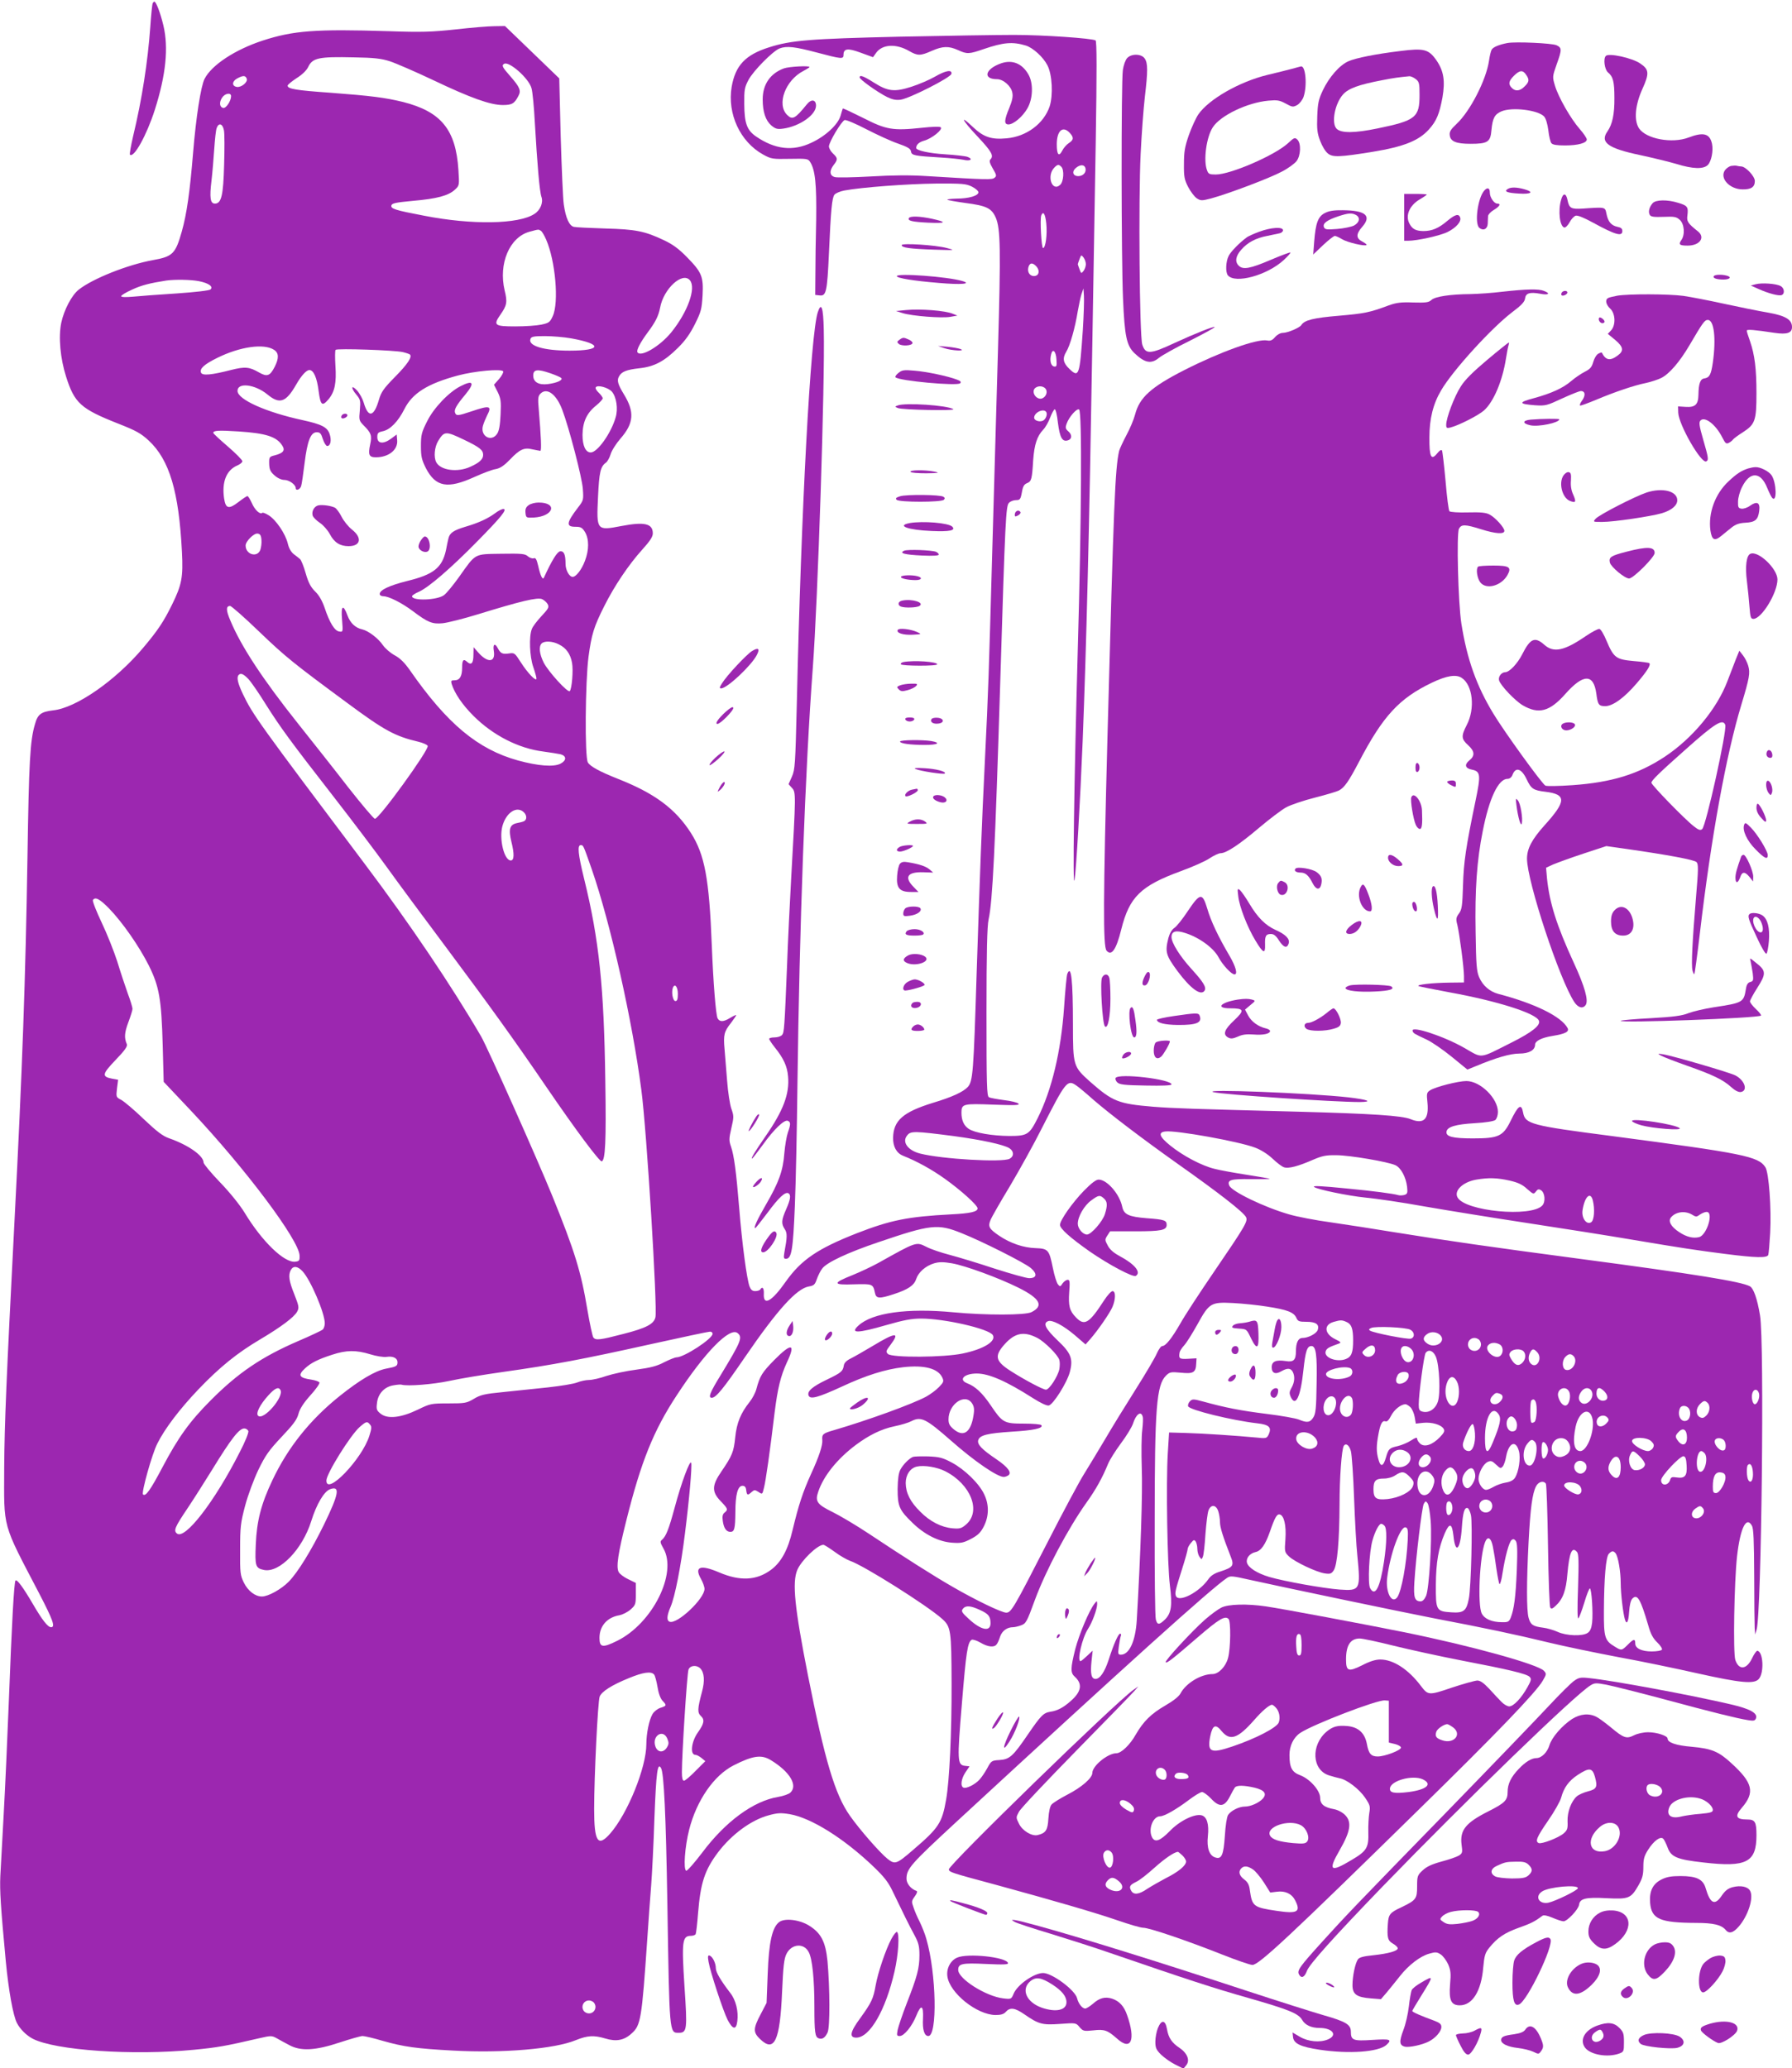 <?xml version="1.0" standalone="no"?>
<!DOCTYPE svg PUBLIC "-//W3C//DTD SVG 20010904//EN"
 "http://www.w3.org/TR/2001/REC-SVG-20010904/DTD/svg10.dtd">
<svg version="1.0" xmlns="http://www.w3.org/2000/svg"
 width="1109pt" height="1280pt" viewBox="0 0 1109 1280"
 preserveAspectRatio="xMidYMid meet">
<g transform="translate(0,1280) scale(0.1,-0.1)"
fill="#9c27b0" stroke="none">
<path d="M945 12780 c-3 -5 -10 -72 -15 -147 -15 -212 -51 -447 -106 -675 -14
-60 -23 -112 -20 -115 24 -24 104 121 154 277 69 217 86 385 53 523 -19 79
-45 147 -56 147 -2 0 -7 -4 -10 -10z"/>
<path d="M2820 12618 c-149 -16 -211 -18 -415 -11 -453 14 -588 4 -779 -58
-171 -56 -316 -151 -360 -237 -23 -45 -53 -237 -71 -457 -20 -243 -39 -378
-70 -488 -39 -138 -56 -155 -180 -177 -154 -28 -371 -114 -457 -182 -44 -34
-92 -126 -109 -206 -18 -88 -6 -220 30 -333 52 -164 91 -199 321 -290 112 -44
141 -60 190 -105 129 -120 187 -316 206 -690 8 -156 -1 -203 -61 -325 -52
-106 -88 -160 -179 -268 -170 -202 -414 -372 -557 -387 -75 -9 -96 -24 -113
-87 -30 -102 -37 -229 -46 -822 -12 -754 -32 -1316 -80 -2245 -51 -992 -62
-1257 -64 -1530 -1 -387 -16 -336 217 -782 85 -164 101 -208 73 -208 -20 0
-54 43 -114 146 -59 101 -97 152 -106 143 -9 -9 -23 -265 -41 -739 -9 -228
-23 -545 -32 -705 -9 -159 -18 -333 -21 -385 -4 -91 2 -187 34 -529 17 -178
45 -335 69 -381 20 -38 58 -76 98 -97 141 -72 618 -105 998 -68 143 14 191 22
402 71 74 17 79 17 110 0 17 -10 52 -29 77 -42 71 -39 162 -34 312 16 67 22
130 40 142 40 12 0 68 -13 125 -30 130 -37 210 -48 434 -60 308 -17 631 10
762 65 70 28 110 31 180 10 68 -21 118 -12 165 32 55 49 62 90 95 573 8 124
20 279 25 345 5 66 15 253 20 415 11 282 19 347 41 308 18 -32 30 -288 39
-838 13 -810 12 -800 70 -800 52 0 54 19 36 286 -18 281 -14 314 40 314 12 0
26 5 29 10 3 6 10 64 15 130 15 187 41 267 123 376 85 112 206 201 314 230 55
15 75 16 130 7 134 -23 337 -151 519 -325 66 -63 92 -97 118 -152 58 -121 106
-219 137 -275 24 -45 29 -67 29 -120 0 -82 -14 -133 -78 -297 -28 -72 -53
-147 -57 -167 -6 -33 -5 -37 13 -37 27 0 76 60 103 127 29 72 45 64 41 -19 -4
-68 8 -108 33 -108 57 0 50 387 -12 600 -8 30 -27 77 -40 104 -14 27 -32 68
-39 90 -14 38 -13 42 7 70 14 19 18 31 11 34 -34 11 -62 45 -62 75 0 62 25 90
305 349 1053 972 1585 1452 1680 1514 19 13 34 11 136 -12 202 -45 948 -201
1144 -239 306 -58 518 -103 710 -150 99 -24 293 -64 430 -90 138 -25 359 -71
492 -101 265 -59 348 -67 377 -35 35 38 28 172 -9 175 -5 0 -20 -20 -32 -46
-34 -71 -82 -76 -104 -10 -14 44 -7 480 11 642 20 174 57 250 92 188 10 -17
13 -92 14 -308 0 -157 2 -303 3 -325 l3 -40 9 30 c30 99 49 1783 21 1945 -17
103 -40 168 -63 180 -54 29 -338 75 -1054 170 -565 75 -814 111 -1150 165
-115 19 -289 46 -386 60 -97 13 -215 36 -262 50 -153 44 -356 142 -370 179
-13 34 10 41 133 39 67 0 120 0 118 2 -2 2 -66 13 -143 25 -77 12 -167 28
-200 37 -78 19 -194 80 -273 144 -68 55 -77 82 -29 87 65 8 455 -62 554 -100
35 -13 77 -39 108 -68 27 -26 60 -51 72 -54 28 -9 88 7 177 46 58 25 82 30
145 29 84 0 322 -41 367 -62 34 -16 65 -74 72 -134 4 -37 2 -44 -17 -50 -11
-3 -29 -4 -38 -1 -30 9 -159 26 -318 41 -159 16 -212 18 -203 10 14 -15 214
-56 316 -66 65 -6 230 -30 367 -55 138 -24 428 -71 645 -104 217 -33 501 -78
630 -100 332 -56 409 -67 587 -90 188 -24 259 -26 266 -6 3 7 8 69 12 137 8
150 -8 373 -30 406 -44 67 -134 85 -953 193 -495 64 -533 74 -546 144 -11 60
-30 47 -79 -54 -46 -92 -74 -105 -232 -105 -126 0 -169 11 -163 43 6 29 57 44
173 51 70 4 119 12 129 20 9 8 16 29 16 50 0 84 -109 191 -195 191 -51 0 -191
-36 -224 -57 -22 -14 -23 -20 -17 -77 10 -103 -23 -135 -104 -102 -54 22 -242
34 -685 46 -688 18 -779 21 -909 31 -215 18 -250 32 -389 154 -105 94 -107 99
-107 354 0 278 -11 374 -35 314 -4 -10 -13 -104 -20 -209 -19 -271 -76 -509
-163 -683 -52 -103 -64 -111 -176 -111 -106 1 -213 19 -251 44 -30 20 -45 53
-45 100 0 55 10 57 196 50 134 -5 167 -4 157 6 -6 7 -46 17 -90 22 -43 6 -85
13 -93 18 -13 6 -15 75 -15 526 0 369 4 535 13 574 25 113 40 429 72 1465 31
1018 35 1094 54 1113 9 10 29 17 44 17 24 0 28 5 36 48 6 37 14 50 32 57 27
11 31 24 38 143 7 96 24 148 62 188 14 14 33 48 43 75 10 26 23 50 28 51 6 2
15 -35 20 -83 12 -93 27 -120 62 -109 26 8 27 35 1 57 -16 14 -18 22 -9 46 14
41 63 97 77 88 19 -11 15 -682 -8 -1481 -23 -833 -33 -1501 -20 -1430 10 57
35 488 50 855 23 585 41 1301 60 2465 6 341 15 901 21 1244 7 439 7 626 -1
631 -22 13 -323 34 -505 34 -104 0 -424 -5 -710 -11 -552 -13 -669 -22 -806
-66 -146 -46 -208 -112 -231 -244 -28 -167 52 -340 194 -419 51 -28 58 -29
166 -27 106 2 113 1 126 -20 31 -49 40 -137 37 -357 -3 -118 -5 -271 -5 -340
l-1 -125 27 -3 c41 -5 47 20 58 261 12 272 19 342 34 362 7 9 34 21 61 26 106
20 389 41 565 43 167 1 189 -1 225 -19 22 -11 40 -27 40 -35 0 -21 -59 -39
-134 -39 -35 -1 -62 -4 -58 -7 3 -3 53 -12 111 -20 131 -17 162 -32 188 -90
30 -69 32 -195 14 -824 -9 -311 -25 -880 -36 -1265 -21 -752 -23 -825 -45
-1275 -19 -378 -31 -705 -51 -1315 -19 -612 -23 -667 -55 -702 -29 -31 -99
-63 -216 -98 -184 -57 -244 -109 -246 -216 -1 -54 21 -95 61 -111 88 -35 178
-85 258 -142 101 -72 204 -165 204 -184 0 -21 -45 -31 -163 -37 -269 -14 -376
-36 -582 -116 -245 -96 -346 -165 -442 -300 -86 -123 -140 -154 -136 -76 2 35
-9 49 -22 27 -3 -5 -17 -10 -31 -10 -18 0 -27 8 -35 28 -17 43 -47 269 -64
482 -19 231 -32 328 -51 384 -13 37 -13 49 2 114 16 69 16 76 0 121 -9 26 -21
103 -26 171 -6 69 -13 157 -16 197 -8 89 -3 109 40 163 19 25 33 46 32 48 -2
2 -19 -6 -37 -17 -42 -26 -65 -26 -78 -3 -11 21 -27 222 -36 452 -16 414 -44
561 -129 695 -96 150 -224 245 -449 334 -116 46 -175 78 -189 103 -20 35 -16
497 4 653 19 140 33 186 98 315 62 124 151 256 234 348 48 53 66 80 66 101 0
61 -51 73 -193 46 -156 -30 -156 -29 -146 181 7 151 15 187 49 211 9 6 22 30
29 52 6 22 34 66 61 97 83 95 88 165 21 274 -37 61 -44 85 -31 109 16 31 46
43 127 52 93 10 156 44 239 127 45 44 75 87 105 147 38 76 42 93 47 178 6 116
-5 142 -97 236 -49 50 -86 78 -141 104 -120 57 -176 68 -365 73 -93 3 -180 7
-193 10 -29 6 -51 55 -63 139 -5 33 -13 222 -19 420 l-9 360 -168 162 -168
162 -65 -1 c-36 0 -144 -9 -240 -20z m3529 -100 c44 -14 107 -71 133 -122 30
-57 36 -185 14 -254 -36 -107 -143 -187 -266 -198 -93 -9 -142 7 -207 68 -88
84 -71 47 26 -56 88 -94 103 -120 80 -143 -8 -8 -4 -23 15 -56 23 -39 25 -46
11 -57 -16 -13 -40 -13 -415 10 -107 7 -216 6 -351 -2 -107 -6 -208 -8 -222
-4 -33 8 -36 39 -7 76 26 33 25 42 -5 70 -14 13 -25 33 -25 44 0 26 77 155 97
163 8 3 68 -22 135 -57 66 -34 155 -75 197 -89 60 -21 77 -32 79 -49 4 -24 21
-27 187 -37 55 -3 117 -10 138 -14 42 -10 62 4 25 18 -13 5 -75 12 -138 16
-100 6 -180 24 -180 39 0 21 18 37 51 46 46 13 115 68 101 82 -6 6 -53 4 -118
-3 -179 -19 -219 -12 -362 61 -68 34 -124 60 -126 59 -1 -2 -8 -23 -14 -45
-16 -55 -92 -126 -180 -167 -115 -55 -226 -42 -344 39 -56 39 -71 82 -72 199
-1 89 2 105 26 150 29 56 151 179 192 195 45 17 95 11 231 -25 151 -40 165
-42 165 -16 0 41 25 45 106 15 l77 -28 19 27 c39 54 124 58 205 11 52 -30 69
-30 139 1 68 30 105 31 163 5 56 -26 68 -25 158 6 123 42 179 47 262 22z
m-3937 -97 c37 -12 157 -64 267 -116 235 -112 356 -155 433 -155 57 0 72 9 97
58 17 31 7 54 -50 119 -51 58 -56 68 -39 78 30 18 152 -89 169 -150 7 -22 16
-119 21 -215 15 -259 29 -425 41 -459 12 -35 -7 -82 -44 -105 -97 -64 -386
-69 -682 -11 -179 34 -207 43 -203 63 3 14 25 19 133 29 149 13 220 32 260 69
28 26 28 26 22 122 -16 250 -107 361 -343 421 -111 27 -197 38 -448 57 -216
15 -266 24 -266 44 0 6 25 26 55 46 34 21 62 48 72 69 27 57 65 65 283 60 124
-2 169 -7 222 -24z m-885 -108 c8 -21 -33 -55 -61 -51 -32 5 -31 34 1 52 37
20 52 20 60 -1z m-97 -108 c0 -30 -31 -76 -48 -73 -23 4 -27 34 -8 63 18 28
56 34 56 10z m-44 -212 c4 -20 4 -116 1 -213 -5 -190 -17 -240 -57 -240 -29 0
-34 37 -21 143 6 51 13 139 17 197 4 58 10 115 15 128 13 35 37 27 45 -15z
m5234 -15 c27 -29 25 -44 -6 -64 -14 -9 -32 -30 -40 -46 -21 -41 -34 -26 -34
39 0 84 37 117 80 71z m-52 -210 c19 -19 15 -92 -7 -112 -51 -46 -86 58 -35
108 19 19 26 20 42 4z m150 -11 c5 -25 -16 -47 -45 -47 -34 0 -42 29 -13 52
27 22 53 20 58 -5z m-243 -340 c7 -67 -4 -152 -20 -152 -10 0 -20 179 -11 202
12 30 25 9 31 -50z m-3128 -45 c7 -4 22 -29 33 -55 57 -130 80 -388 41 -473
-17 -38 -24 -43 -71 -53 -28 -6 -100 -11 -161 -11 -129 0 -138 7 -92 73 40 57
44 77 26 150 -39 165 30 329 154 363 59 16 55 15 70 6z m3373 -207 c0 -12 -6
-30 -14 -41 -14 -18 -15 -18 -25 9 -6 16 -11 30 -11 32 0 2 5 16 11 32 10 27
11 27 25 9 8 -11 14 -29 14 -41z m-306 -14 c22 -25 17 -55 -10 -59 -28 -4 -48
22 -40 53 8 30 26 32 50 6z m-2144 -86 c39 -48 -14 -196 -116 -322 -70 -86
-189 -156 -209 -123 -8 12 18 62 65 125 47 63 65 100 75 150 21 118 139 226
185 170z m-3039 -5 c60 -12 90 -33 72 -51 -7 -7 -94 -17 -210 -25 -109 -7
-231 -16 -270 -20 -47 -4 -73 -3 -73 3 0 6 30 24 68 41 58 27 110 40 212 56
52 7 149 6 201 -4z m5470 -305 c-19 -280 -24 -294 -82 -239 -40 38 -45 66 -21
106 24 38 56 152 72 253 7 39 17 86 23 105 l12 35 3 -45 c2 -25 -1 -121 -7
-215z m-3166 -49 c195 -35 190 -76 -10 -76 -161 0 -259 30 -242 73 5 14 21 17
89 17 46 0 119 -6 163 -14z m-1839 -71 c30 -19 31 -52 4 -105 -29 -57 -47 -63
-95 -36 -62 36 -88 38 -173 17 -124 -32 -180 -37 -188 -17 -10 25 21 52 100
91 141 70 290 91 352 50z m797 -14 c21 -5 41 -12 44 -15 15 -15 -15 -60 -91
-137 -72 -73 -87 -95 -101 -143 -31 -107 -66 -114 -94 -18 -7 24 -25 57 -41
75 -37 40 -40 16 -4 -26 24 -29 26 -37 21 -95 -6 -61 -5 -65 23 -94 47 -47 53
-63 41 -118 -14 -65 -7 -80 35 -80 79 0 137 46 132 105 l-3 36 -35 -26 c-48
-35 -85 -31 -85 10 0 25 5 30 33 36 46 9 96 60 135 138 49 97 141 156 330 207
104 28 270 43 281 26 3 -6 -8 -27 -25 -47 l-32 -36 23 -45 c19 -40 22 -57 18
-138 -3 -66 -9 -101 -21 -120 -36 -55 -107 -15 -88 50 5 17 16 44 25 62 32 61
18 65 -94 27 -87 -29 -96 -30 -104 -9 -7 19 9 47 66 115 58 71 46 89 -32 49
-73 -37 -167 -136 -207 -218 -34 -67 -38 -84 -38 -152 0 -66 5 -85 30 -136 61
-118 134 -132 303 -55 51 23 109 45 130 48 27 5 50 20 88 59 61 64 88 76 140
63 22 -4 43 -9 48 -9 8 0 5 81 -10 260 -6 65 -4 79 11 94 40 40 99 -4 135
-101 42 -111 122 -418 127 -488 5 -69 4 -72 -30 -116 -72 -94 -75 -119 -17
-119 35 0 43 -5 60 -32 26 -43 26 -112 0 -179 -20 -54 -55 -99 -76 -99 -21 0
-44 42 -44 80 0 59 -10 81 -34 78 -18 -3 -51 -56 -100 -163 -8 -17 -22 13 -35
72 -10 42 -16 53 -28 48 -9 -3 -25 3 -36 12 -17 16 -38 18 -165 16 -170 -3
-155 6 -262 -145 -36 -50 -77 -100 -92 -111 -43 -32 -198 -37 -198 -7 0 5 19
18 43 28 60 27 198 146 358 309 151 153 191 203 164 203 -9 0 -31 -11 -48 -24
-47 -35 -103 -61 -184 -85 -77 -23 -100 -39 -108 -74 -3 -12 -10 -44 -15 -72
-24 -109 -77 -151 -242 -191 -107 -27 -168 -55 -168 -80 0 -8 10 -14 23 -14
33 0 114 -41 182 -92 93 -70 120 -81 184 -75 31 3 130 28 221 56 263 81 367
106 395 93 13 -6 29 -20 35 -32 9 -18 4 -27 -39 -73 -27 -29 -55 -65 -60 -81
-18 -46 -13 -170 9 -233 11 -32 20 -64 20 -72 0 -23 -55 34 -98 102 -36 56
-38 58 -72 53 -40 -6 -52 0 -69 32 -18 35 -32 26 -25 -16 12 -73 -38 -77 -98
-8 l-27 31 -1 -47 c0 -53 -13 -67 -39 -44 -23 21 -31 12 -31 -36 0 -53 -15
-78 -46 -78 -22 0 -24 -3 -19 -22 18 -58 66 -129 135 -198 121 -121 280 -202
433 -221 45 -6 93 -14 107 -17 37 -11 37 -38 -1 -58 -43 -22 -139 -14 -264 20
-248 69 -438 227 -668 558 -33 47 -61 75 -95 93 -26 14 -58 42 -72 62 -29 43
-90 89 -128 98 -42 9 -74 39 -91 85 -27 74 -42 63 -34 -25 6 -77 6 -77 -18
-73 -28 4 -59 54 -90 147 -15 43 -34 77 -58 100 -28 28 -42 54 -59 113 -12 43
-28 82 -35 88 -6 6 -24 19 -38 30 -17 13 -31 36 -38 67 -15 61 -73 146 -118
174 -19 12 -37 19 -40 15 -13 -12 -46 18 -64 60 -11 24 -23 44 -28 44 -4 0
-28 -16 -54 -36 -61 -47 -80 -43 -90 21 -15 103 14 176 83 205 16 7 30 18 30
26 0 7 -40 48 -90 91 -49 42 -90 80 -90 84 0 15 32 17 156 9 169 -11 235 -32
270 -86 21 -31 8 -48 -46 -62 -33 -8 -35 -11 -34 -52 1 -35 7 -49 33 -72 19
-17 43 -28 61 -28 29 0 70 -29 70 -50 0 -20 28 -10 34 13 4 12 13 75 21 140
17 139 38 192 75 192 21 0 27 -7 38 -42 8 -24 20 -43 27 -43 21 0 28 36 15 74
-14 42 -48 60 -167 86 -227 49 -403 128 -403 181 0 54 108 41 185 -22 76 -63
115 -49 178 61 32 56 63 90 82 90 26 0 47 -48 57 -130 12 -90 22 -97 62 -50
38 46 49 101 42 206 -3 50 -3 94 1 99 10 10 366 -2 416 -14z m4045 -45 c3 -41
1 -47 -15 -44 -20 4 -28 37 -18 75 9 39 30 21 33 -31z m-3132 -86 c32 -11 62
-24 67 -29 13 -13 -26 -31 -83 -38 -57 -7 -90 13 -90 53 0 38 25 42 106 14z
m381 -114 c28 -33 39 -106 23 -159 -28 -98 -113 -217 -154 -217 -32 0 -51 41
-51 109 1 80 26 135 85 182 22 18 40 38 40 44 0 6 -11 22 -25 35 -13 12 -22
27 -18 33 10 17 77 -1 100 -27z m2683 19 c16 -19 4 -52 -22 -61 -30 -9 -62 29
-48 57 13 22 52 25 70 4z m5 -145 c9 -15 -4 -47 -22 -54 -22 -9 -53 2 -53 19
0 33 59 60 75 35z m-3604 -171 c98 -47 119 -64 119 -94 0 -27 -22 -48 -80 -74
-79 -36 -183 -22 -210 28 -17 32 -11 94 11 131 38 63 47 63 160 9z m-1253
-620 c2 -19 -2 -47 -7 -62 -19 -50 -91 -29 -91 27 0 26 51 77 74 74 16 -2 22
-11 24 -39z m-12 -570 c162 -155 209 -193 544 -440 228 -169 294 -205 438
-239 30 -7 56 -19 59 -26 9 -24 -303 -455 -327 -451 -8 1 -81 88 -163 192 -81
105 -221 282 -311 395 -219 275 -354 480 -420 639 -28 64 -28 91 -2 91 8 0 90
-72 182 -161z m1853 -77 c45 -22 71 -59 81 -113 9 -46 -1 -163 -14 -176 -12
-12 -132 120 -161 176 -27 54 -32 100 -13 119 17 17 68 15 107 -6z m-1922
-214 c17 -18 66 -89 108 -157 91 -144 150 -225 420 -572 108 -139 256 -334
328 -434 71 -99 234 -319 362 -490 271 -363 428 -581 625 -870 185 -271 331
-466 344 -462 22 7 28 123 22 497 -8 580 -38 874 -131 1251 -38 155 -43 209
-21 209 16 0 15 2 68 -149 116 -334 251 -935 307 -1366 33 -247 101 -1354 87
-1408 -10 -41 -57 -66 -198 -102 -146 -38 -171 -41 -186 -22 -5 6 -22 84 -37
172 -39 235 -78 361 -217 704 -94 231 -399 914 -440 986 -183 314 -444 701
-718 1065 -660 877 -696 928 -756 1053 -33 69 -41 106 -27 120 13 14 30 6 60
-25z m1708 -828 c18 -20 15 -48 -7 -54 -7 -3 -25 -7 -40 -10 -44 -10 -52 -37
-33 -116 19 -76 17 -115 -4 -115 -41 0 -73 133 -52 212 24 88 93 130 136 83z
m-2570 -592 c84 -87 186 -234 246 -353 65 -131 78 -208 86 -495 l6 -225 170
-180 c338 -359 668 -800 671 -895 1 -31 -2 -35 -27 -38 -68 -8 -206 126 -313
303 -28 46 -91 125 -151 187 -57 59 -103 115 -103 123 0 43 -94 109 -214 151
-38 13 -76 42 -156 118 -58 56 -121 109 -139 119 -33 17 -33 18 -27 71 l7 54
-34 6 c-69 13 -66 28 18 116 58 60 75 85 70 98 -17 39 -15 71 9 135 14 37 26
75 26 84 0 9 -13 52 -30 97 -16 45 -45 132 -64 195 -20 62 -63 171 -97 242
-33 70 -58 133 -54 139 14 22 42 7 100 -52z m3520 -529 c0 -32 -4 -44 -15 -44
-16 0 -26 54 -16 82 12 30 31 6 31 -38z m2465 -566 c14 -9 63 -50 109 -91 102
-88 299 -238 516 -392 262 -185 409 -300 426 -332 13 -25 -3 -53 -201 -343
-86 -126 -179 -268 -205 -315 -53 -92 -91 -140 -112 -140 -8 0 -22 -20 -33
-44 -10 -25 -69 -125 -131 -223 -62 -98 -147 -236 -189 -308 -42 -71 -101
-168 -130 -215 -30 -47 -133 -240 -230 -430 -206 -402 -222 -430 -253 -430
-28 0 -190 78 -328 158 -116 66 -306 187 -524 332 -77 51 -178 111 -223 133
-96 47 -109 66 -88 126 33 98 118 203 231 288 83 62 160 100 243 117 39 8 85
22 102 31 60 31 90 16 245 -120 145 -128 287 -225 327 -225 7 0 19 4 27 9 25
16 0 51 -72 100 -92 62 -121 93 -113 119 10 31 58 42 206 52 136 8 197 21 185
40 -3 6 -51 10 -109 10 -123 0 -132 5 -206 115 -51 75 -94 115 -143 134 -58
22 -21 61 58 61 76 0 184 -48 347 -152 47 -30 85 -48 98 -46 27 4 114 142 131
208 21 81 8 116 -77 196 -74 71 -91 105 -58 118 25 10 94 -26 166 -87 l66 -57
30 34 c48 55 121 161 137 199 20 48 20 97 0 97 -8 0 -32 -26 -52 -57 -93 -144
-122 -161 -175 -105 -39 40 -47 71 -41 156 5 64 3 76 -9 76 -9 0 -23 -10 -32
-22 -14 -22 -16 -22 -29 -6 -8 10 -22 55 -31 100 -23 114 -29 121 -107 124
-74 2 -157 30 -226 77 -62 42 -70 57 -53 97 7 18 62 114 122 213 59 100 147
258 194 352 149 292 159 306 214 268z m-755 -314 c170 -23 309 -53 342 -75 29
-19 29 -50 1 -65 -44 -24 -419 -2 -553 32 -76 19 -114 71 -82 111 22 30 44 29
292 -3z m3437 -275 c53 -12 80 -25 109 -52 38 -33 40 -34 54 -16 11 15 18 17
32 8 24 -15 29 -71 8 -94 -68 -75 -479 -36 -525 50 -23 42 34 96 117 110 77
13 129 11 205 -6z m515 -121 c14 -56 9 -125 -10 -137 -29 -18 -61 27 -53 76
13 82 48 116 63 61z m613 -89 c26 -16 29 -16 51 0 13 9 31 16 41 16 45 0 1
-144 -47 -156 -37 -9 -78 1 -123 31 -51 33 -70 68 -51 91 29 35 86 43 129 18z
m-4520 -115 c126 -50 390 -183 429 -216 42 -36 38 -63 -10 -63 -17 0 -113 27
-213 59 -99 33 -225 71 -278 85 -54 14 -119 36 -145 50 -64 32 -60 33 -298
-100 -38 -21 -110 -55 -159 -75 -126 -50 -124 -62 9 -57 116 3 118 3 130 -54
7 -35 28 -36 116 -7 89 29 126 54 139 94 14 42 58 81 111 97 32 9 56 9 110 0
85 -15 289 -90 412 -151 134 -67 158 -112 81 -151 -38 -20 -284 -20 -485 -1
-284 27 -500 -3 -586 -82 -55 -50 -7 -49 173 3 108 31 156 40 215 40 144 0
419 -63 443 -102 23 -38 -56 -87 -185 -114 -116 -25 -440 -27 -464 -3 -14 14
-12 19 15 55 62 82 34 81 -110 -6 -52 -31 -113 -66 -135 -77 -27 -13 -41 -28
-43 -44 -6 -36 -16 -44 -105 -87 -90 -43 -123 -72 -113 -98 10 -26 58 -13 206
55 150 70 269 107 379 120 133 15 217 -8 243 -65 10 -22 8 -28 -21 -58 -18
-19 -54 -45 -79 -59 -85 -46 -361 -146 -569 -207 -71 -20 -77 -26 -74 -62 3
-31 -20 -102 -69 -208 -52 -115 -77 -191 -115 -349 -29 -124 -71 -200 -135
-247 -89 -65 -190 -70 -319 -15 -117 50 -156 36 -113 -40 12 -21 22 -49 22
-62 0 -61 -170 -221 -216 -203 -19 7 -18 36 6 92 27 62 64 250 89 454 27 214
44 411 39 436 -6 28 -62 -123 -103 -277 -36 -133 -53 -176 -78 -198 -13 -10
-12 -17 9 -54 87 -153 -68 -463 -286 -571 -91 -45 -110 -42 -110 18 0 73 47
127 123 140 21 4 52 20 70 36 30 27 32 32 32 96 l0 68 -47 23 c-26 12 -52 32
-59 44 -17 32 -4 116 47 319 91 364 168 556 312 775 175 268 329 425 377 385
32 -26 21 -52 -102 -255 -71 -115 -82 -145 -58 -145 26 0 71 55 205 251 202
295 321 426 397 438 30 5 37 12 48 45 8 22 22 51 33 65 27 38 159 100 349 164
323 110 367 115 513 56z m-4078 -236 c50 -53 138 -259 138 -322 0 -16 -6 -34
-14 -40 -8 -6 -75 -38 -150 -70 -225 -97 -372 -196 -541 -366 -131 -131 -202
-230 -300 -416 -74 -140 -104 -183 -120 -167 -11 11 56 250 88 313 46 93 138
214 255 337 132 138 240 225 380 308 130 77 213 139 231 173 13 24 11 34 -17
106 -34 84 -39 120 -22 152 15 27 42 24 72 -8z m5970 -219 c124 -19 164 -35
180 -68 10 -23 17 -26 63 -26 59 0 81 -16 70 -50 -7 -23 -59 -50 -94 -50 -27
0 -41 -29 -41 -83 0 -54 -15 -68 -63 -60 -60 9 -87 -2 -87 -38 0 -37 23 -47
60 -25 37 21 57 20 70 -3 15 -29 12 -65 -7 -99 -14 -25 -15 -34 -5 -57 30 -65
61 1 78 163 13 121 23 152 50 152 28 0 36 -53 32 -235 -2 -153 -6 -185 -21
-208 -20 -31 -39 -33 -89 -12 -20 8 -109 24 -199 35 -161 20 -257 39 -391 76
-63 17 -69 17 -84 2 -9 -9 -14 -23 -11 -31 9 -23 271 -87 426 -105 75 -8 92
-25 73 -68 -13 -26 -14 -27 -80 -20 -115 11 -323 25 -432 28 l-105 3 -8 -130
c-11 -180 -3 -688 13 -815 16 -125 9 -173 -30 -212 -36 -35 -48 -35 -57 0 -5
15 -8 288 -7 607 0 701 11 843 70 902 23 22 29 24 92 18 77 -8 93 1 95 57 l2
32 -52 -3 c-54 -3 -59 1 -53 39 1 8 14 29 30 46 15 17 51 75 81 129 73 132 83
138 221 131 59 -3 154 -13 210 -22z m493 -96 c29 -13 39 -41 39 -113 0 -75
-10 -101 -44 -115 -56 -23 -138 8 -126 47 6 19 19 26 81 48 17 6 14 10 -23 28
-66 33 -71 88 -10 106 45 13 53 13 83 -1z m393 -47 c27 -14 29 -47 4 -55 -19
-7 -230 35 -253 49 -10 7 -8 10 7 17 28 12 215 4 242 -11z m-4318 -25 c0 -31
-175 -145 -223 -146 -10 0 -44 -14 -76 -30 -45 -24 -84 -34 -172 -46 -63 -8
-146 -26 -186 -39 -39 -14 -88 -25 -108 -25 -19 0 -52 -7 -72 -15 -21 -9 -102
-22 -183 -31 -80 -8 -205 -21 -278 -29 -113 -11 -139 -17 -180 -42 -44 -26
-54 -28 -157 -28 -107 0 -112 -1 -190 -39 -104 -50 -186 -59 -229 -25 -25 20
-28 27 -23 66 6 58 46 101 102 110 22 4 45 6 50 4 37 -11 196 2 295 23 63 14
214 39 335 56 306 43 495 79 905 170 195 43 363 79 373 79 9 1 17 -5 17 -13z
m4507 -13 c30 -39 -37 -79 -82 -49 -31 20 -32 40 -2 61 25 18 66 12 84 -12z
m-2497 -13 c46 -24 129 -107 136 -137 4 -13 3 -38 0 -56 -9 -44 -62 -127 -83
-127 -18 0 -133 61 -219 116 -95 61 -102 93 -35 167 63 69 118 80 201 37z
m2740 -20 c15 -28 -4 -60 -35 -60 -14 0 -29 8 -35 20 -15 28 4 60 35 60 14 0
29 -8 35 -20z m121 -20 c23 -13 25 -53 3 -71 -32 -26 -101 34 -75 65 15 18 44
21 72 6z m-771 -36 c0 -35 -44 -54 -68 -30 -16 16 -15 19 11 41 32 28 57 23
57 -11z m222 9 c30 -27 18 -83 -18 -83 -32 0 -60 71 -37 93 11 12 36 8 55 -10z
m696 -15 c18 -18 14 -53 -9 -74 -24 -21 -45 -13 -69 29 -12 21 -12 28 -1 41
16 19 62 21 79 4z m86 -7 c33 -37 -2 -102 -38 -72 -18 15 -21 44 -6 72 13 24
22 24 44 0z m-7223 -12 c39 -12 84 -19 102 -16 40 6 67 -8 67 -33 0 -24 -7
-28 -71 -40 -67 -13 -163 -70 -289 -171 -182 -146 -319 -318 -414 -519 -70
-147 -97 -253 -103 -397 -6 -136 -2 -148 52 -159 96 -18 237 129 291 302 33
106 80 185 117 198 64 23 54 -30 -38 -219 -78 -159 -162 -296 -218 -353 -46
-47 -127 -92 -166 -92 -42 0 -86 34 -112 86 -22 46 -24 59 -23 204 0 140 3
166 31 272 18 67 53 161 82 222 43 89 65 120 143 203 73 77 96 108 105 143 8
31 31 67 73 114 34 37 59 73 57 80 -2 6 -24 14 -50 18 -76 11 -86 27 -39 70
35 33 80 56 167 84 88 29 148 30 236 3z m6595 -15 c22 -52 30 -228 12 -279
-15 -45 -55 -71 -94 -61 -20 5 -24 13 -24 44 0 63 32 306 43 320 19 24 47 13
63 -24z m852 4 c29 -29 -4 -94 -45 -86 -25 4 -29 54 -7 79 20 22 35 24 52 7z
m-1384 -74 c21 -8 20 -41 -1 -52 -51 -27 -143 -19 -147 13 -3 27 105 55 148
39z m361 -34 c10 -17 -4 -46 -28 -57 -42 -19 -60 5 -37 48 11 20 54 26 65 9z
m302 -51 c16 -31 16 -90 1 -124 -30 -67 -87 13 -69 97 14 62 45 74 68 27z
m-7282 -50 c26 -41 -105 -193 -138 -160 -15 15 12 69 64 126 41 45 62 54 74
34z m7975 -10 c14 -25 3 -78 -17 -86 -18 -7 -41 19 -50 55 -11 45 45 72 67 31z
m140 2 c22 -41 -32 -99 -65 -71 -19 16 -19 40 1 68 19 27 50 29 64 3z m80 -3
c24 -26 23 -51 -3 -56 -24 -5 -47 16 -47 43 0 41 19 46 50 13z m956 -12 c6
-25 -10 -66 -26 -66 -13 0 -23 38 -16 66 8 31 34 31 42 0z m-1602 -2 c20 -8
20 -28 0 -48 -36 -37 -83 -4 -49 34 20 22 25 23 49 14z m-1016 -46 c5 -41 -24
-90 -51 -86 -29 4 -35 59 -12 94 22 34 59 29 63 -8z m98 21 c11 -19 8 -88 -6
-104 -20 -24 -53 -14 -64 17 -19 54 43 130 70 87z m-2350 -34 c12 -19 15 -36
9 -72 -16 -108 -62 -140 -124 -87 -24 20 -31 34 -31 60 0 96 103 165 146 99z
m3488 9 c11 -29 6 -111 -7 -123 -8 -6 -17 -8 -20 -4 -9 8 -9 128 0 136 11 11
20 8 27 -9z m1064 -6 c18 -18 14 -56 -8 -78 -16 -16 -25 -18 -40 -10 -26 14
-26 54 0 80 23 23 31 25 48 8z m-1839 -27 c10 -10 22 -37 26 -60 l7 -41 46 5
c53 5 110 -11 126 -37 8 -14 4 -24 -24 -53 -46 -47 -94 -63 -121 -39 -10 9
-19 23 -19 31 0 9 -11 6 -37 -11 -21 -14 -58 -29 -82 -35 -53 -12 -58 -16 -74
-71 -16 -56 -33 -61 -46 -13 -14 48 -14 85 0 159 12 65 24 85 44 78 9 -4 21 9
34 35 20 38 60 70 89 71 6 0 21 -9 31 -19z m1719 -3 c19 -19 15 -66 -7 -78
-35 -18 -63 28 -45 74 7 19 35 21 52 4z m-1173 -41 c17 -26 9 -63 -36 -172
-33 -81 -49 -73 -49 25 0 131 45 208 85 147z m581 -31 c13 -74 -34 -196 -76
-196 -39 0 -49 56 -29 151 21 98 89 127 105 45z m-2784 16 c3 -9 1 -46 -3 -82
-5 -36 -6 -141 -3 -235 6 -147 -7 -533 -31 -943 -8 -128 -46 -212 -98 -212
-18 0 -19 5 -13 50 4 28 9 57 12 65 4 8 2 15 -4 15 -11 0 -40 -65 -71 -162
-25 -76 -54 -118 -81 -118 -26 0 -33 31 -25 109 l7 66 -34 -32 c-19 -18 -37
-33 -41 -33 -23 0 10 144 46 199 27 41 57 124 57 155 -1 21 -1 21 -17 1 -33
-42 -95 -190 -119 -282 -29 -117 -30 -145 -3 -169 50 -45 42 -93 -26 -152 -44
-39 -81 -59 -124 -65 -44 -7 -59 -23 -140 -141 -92 -135 -113 -154 -176 -158
-48 -3 -51 -5 -75 -50 -14 -26 -36 -58 -49 -72 -28 -30 -80 -56 -98 -49 -21 8
-15 55 12 95 l25 37 -27 3 c-49 5 -50 29 -20 388 26 317 35 376 60 392 6 4 31
-4 54 -17 45 -27 85 -32 100 -12 6 6 16 28 22 48 12 36 43 59 80 59 10 0 32 5
48 11 32 11 37 19 88 159 67 181 205 441 318 600 61 85 100 157 134 240 10 25
46 82 80 128 34 45 67 100 74 120 19 61 51 84 61 44z m2316 -56 c-2 -23 -9
-32 -25 -34 -39 -6 -55 67 -19 90 19 12 47 -24 44 -56z m561 50 c10 -12 8 -19
-9 -36 -24 -24 -53 -23 -58 3 -8 39 42 63 67 33z m-7659 -42 c11 -12 10 -25
-4 -69 -45 -145 -267 -375 -266 -277 0 42 149 281 206 331 40 35 47 37 64 15z
m6838 -54 c4 -62 -13 -110 -38 -110 -26 0 -43 25 -35 52 18 57 49 118 59 115
6 -2 12 -28 14 -57z m-7591 14 c3 -9 -19 -65 -54 -132 -156 -307 -339 -543
-388 -502 -22 18 -13 39 65 155 37 55 104 161 150 235 122 199 170 260 202
260 10 0 21 -7 25 -16z m8903 -41 c0 -44 -26 -55 -52 -24 -23 29 -23 36 3 62
27 27 49 10 49 -38z m-2302 1 c25 -29 18 -58 -18 -69 -34 -11 -94 25 -98 58
-6 52 72 59 116 11z m1568 -29 c22 -34 11 -69 -25 -85 -22 -9 -35 -9 -50 -1
-50 27 -29 111 29 111 20 0 35 -8 46 -25z m514 5 c16 -16 18 -25 10 -40 -6
-11 -20 -20 -31 -20 -33 0 -99 41 -99 62 0 27 92 26 120 -2z m448 8 c14 -14
16 -54 3 -62 -24 -15 -71 39 -57 63 9 15 39 14 54 -1z m-1170 -10 c27 -27 2
-148 -31 -148 -41 0 -52 89 -16 134 23 29 30 31 47 14z m82 -51 c0 -26 -19
-59 -31 -52 -11 7 -12 88 -2 99 10 10 33 -23 33 -47z m-180 -7 c12 -43 -1
-130 -25 -166 -9 -14 -29 -25 -57 -29 -24 -4 -57 -16 -74 -26 -17 -10 -38 -19
-47 -19 -21 0 -47 38 -47 68 0 37 30 93 57 105 20 9 28 6 52 -17 25 -24 29
-25 41 -11 7 8 17 36 21 62 16 85 60 104 79 33z m-1040 0 c6 -21 15 -153 20
-292 5 -139 14 -298 20 -353 21 -215 18 -221 -110 -212 -103 8 -338 50 -435
78 -76 23 -129 57 -138 88 -7 28 17 58 53 66 34 7 61 46 89 126 30 87 43 110
60 107 27 -5 42 -66 36 -153 -6 -78 -5 -81 22 -107 36 -34 171 -98 222 -105
33 -5 41 -2 55 19 22 34 35 184 36 408 0 167 13 340 26 362 13 20 34 5 44 -32z
m348 -6 c46 -32 13 -94 -50 -94 -48 0 -74 46 -45 82 23 30 62 35 95 12z m1439
-26 c18 -18 33 -40 33 -50 0 -21 -33 -40 -63 -36 -28 4 -45 58 -29 93 15 32
19 31 59 -7z m401 20 c26 -26 4 -122 -27 -116 -32 6 -23 128 8 128 4 0 12 -5
19 -12z m-1698 -23 c18 -22 -12 -65 -45 -65 -30 0 -34 33 -8 62 20 22 36 23
53 3z m1180 -65 c0 -59 -20 -82 -50 -55 -28 26 -33 50 -16 84 31 59 66 43 66
-29z m408 10 c4 -64 -11 -81 -63 -73 -27 4 -34 2 -39 -15 -12 -38 -56 -39 -56
-2 0 26 119 152 139 148 12 -2 17 -17 19 -58z m-628 15 c26 -32 -13 -81 -47
-59 -35 22 -23 74 17 74 10 0 23 -7 30 -15z m1038 -55 c4 -47 -12 -75 -28 -50
-11 17 -13 83 -3 94 15 15 28 -3 31 -44z m-1844 8 c21 -30 20 -53 -5 -105 -24
-49 -50 -56 -67 -18 -18 39 -14 89 9 119 25 32 43 33 63 4z m126 -32 c0 -30
-30 -76 -48 -76 -17 0 -32 25 -32 52 0 39 45 85 65 68 8 -7 15 -27 15 -44z
m-263 -2 c12 -19 13 -30 3 -59 -24 -72 -83 -78 -96 -11 -16 86 50 135 93 70z
m-142 -4 c25 -26 27 -34 19 -57 -12 -36 -85 -72 -157 -80 -71 -7 -87 4 -87 61
0 52 13 66 65 66 23 0 53 8 70 20 41 27 56 25 90 -10z m1953 3 c5 -33 -35
-103 -58 -103 -17 0 -20 7 -20 39 0 64 15 93 48 89 19 -2 28 -9 30 -25z
m-1111 -45 c4 -7 10 -179 13 -383 3 -203 9 -376 14 -383 6 -11 14 -8 33 10 45
41 65 95 73 197 12 135 29 173 60 136 10 -12 11 -61 6 -218 -5 -134 -4 -199 2
-192 6 6 22 49 37 98 14 48 30 87 34 87 11 0 21 -153 14 -213 -4 -33 -12 -52
-27 -62 -31 -22 -131 -19 -186 6 -24 11 -65 23 -90 26 -63 8 -78 18 -90 61
-13 46 -13 219 0 472 11 207 23 297 46 342 15 29 47 37 61 16z m211 -15 c16
-22 11 -47 -10 -51 -20 -4 -88 38 -88 55 0 28 76 25 98 -4z m-548 -103 c15
-28 -4 -60 -35 -60 -31 0 -50 32 -35 60 6 12 21 20 35 20 14 0 29 -8 35 -20z
m-376 -113 c9 -121 -10 -417 -28 -462 -10 -23 -22 -35 -34 -35 -37 0 -45 24
-39 118 10 160 47 463 58 485 11 19 13 19 24 4 7 -10 15 -59 19 -110z m134 89
c4 -29 -14 -60 -29 -50 -11 6 -12 68 -2 78 13 13 28 -1 31 -28z m-1449 -27 c6
-18 11 -48 11 -68 0 -33 18 -90 66 -213 23 -57 16 -67 -63 -93 -37 -11 -60
-26 -75 -48 -57 -82 -185 -147 -201 -103 -7 18 -3 36 39 168 19 59 34 114 34
122 0 7 9 24 20 37 17 21 21 22 30 9 5 -8 10 -29 10 -46 0 -16 6 -38 13 -48
13 -18 14 -18 21 0 5 10 12 73 16 139 5 66 13 132 19 148 15 38 46 36 60 -4z
m3000 17 c22 -27 -19 -73 -53 -60 -23 9 -20 40 6 58 27 19 32 20 47 2z m-1436
-42 c11 -48 1 -451 -13 -518 -15 -76 -32 -89 -108 -84 -94 6 -97 12 -96 171 1
139 16 226 55 318 30 68 45 63 54 -16 12 -117 43 -86 52 53 6 91 16 126 36
119 6 -2 15 -21 20 -43z m-535 -66 c16 -16 15 -102 -3 -223 -24 -160 -55 -220
-86 -163 -15 28 -6 224 15 296 15 54 40 102 54 102 5 0 13 -5 20 -12z m144
-88 c-7 -146 -38 -317 -65 -355 -34 -45 -74 34 -62 123 19 149 81 316 113 310
14 -3 17 -15 14 -78z m527 -42 c6 -29 16 -91 22 -138 7 -47 15 -89 19 -93 4
-4 13 27 19 70 16 101 40 190 56 203 9 7 16 6 25 -5 10 -12 12 -54 7 -183 -7
-166 -17 -241 -38 -294 -10 -24 -17 -28 -53 -27 -63 0 -109 20 -126 54 -27 53
-13 353 20 440 16 42 38 30 49 -27z m-4073 -32 c32 -24 75 -48 94 -55 84 -28
474 -274 569 -358 56 -50 59 -69 60 -403 1 -300 -13 -602 -34 -718 -25 -143
-45 -174 -204 -310 -103 -89 -112 -92 -159 -55 -47 38 -170 178 -232 266 -92
130 -155 340 -260 870 -83 421 -98 574 -66 651 25 59 125 156 162 156 5 0 37
-20 70 -44z m4832 -8 c16 -20 32 -113 32 -186 0 -64 15 -188 26 -224 11 -36
22 -16 26 47 3 43 10 71 20 82 31 31 50 -1 98 -164 15 -54 29 -81 56 -107 20
-19 33 -40 29 -45 -3 -6 -32 -11 -63 -11 -62 0 -102 19 -102 49 0 31 -10 29
-44 -5 -40 -40 -41 -40 -83 -14 -62 37 -68 58 -67 220 1 203 12 337 31 355 18
18 27 19 41 3z m-3932 -352 c52 -24 64 -39 64 -82 0 -54 -58 -43 -132 25 -46
42 -51 50 -39 65 18 22 47 20 107 -8z m-1732 -361 c25 -26 29 -78 10 -146 -28
-106 -29 -128 -5 -150 23 -22 18 -47 -20 -100 -41 -58 -50 -139 -15 -139 8 0
24 -9 37 -19 l24 -20 -60 -60 c-33 -34 -65 -61 -72 -61 -9 0 -13 17 -13 53 0
109 32 613 41 635 10 26 50 30 73 7z m-286 -38 c6 -7 15 -41 21 -76 6 -39 18
-72 31 -86 27 -28 26 -32 -13 -44 -18 -6 -40 -23 -49 -39 -21 -36 -38 -120
-38 -186 0 -144 -115 -428 -223 -552 -77 -88 -100 -53 -100 151 0 204 23 666
34 695 12 32 75 72 181 115 87 36 138 44 156 22z m82 -397 c10 -25 10 -34 -4
-56 -22 -33 -57 -29 -70 8 -23 66 48 111 74 48z m641 -133 c118 -72 168 -157
120 -201 -10 -9 -44 -21 -74 -26 -154 -25 -328 -153 -472 -346 -48 -63 -92
-113 -98 -111 -19 6 -9 148 18 254 46 181 153 336 275 398 120 61 173 68 231
32z m-1091 -1507 c15 -28 -4 -60 -35 -60 -14 0 -29 8 -35 20 -15 28 4 60 35
60 14 0 29 -8 35 -20z"/>
<path d="M6195 12408 c-99 -35 -115 -98 -25 -98 39 0 88 -43 95 -84 5 -23 -1
-50 -19 -94 -32 -76 -33 -102 -5 -102 31 0 87 47 117 99 35 60 38 157 6 211
-39 68 -100 92 -169 68z"/>
<path d="M4852 12377 c-85 -31 -132 -99 -132 -192 0 -78 18 -131 54 -162 26
-21 37 -24 73 -19 101 14 203 85 203 142 0 38 -29 43 -57 8 -72 -89 -89 -98
-122 -65 -66 66 -10 215 101 272 21 11 38 22 38 24 0 10 -126 3 -158 -8z"/>
<path d="M5785 12325 c-33 -19 -96 -46 -142 -61 -107 -35 -148 -30 -235 25
-65 41 -88 49 -88 32 0 -13 111 -92 169 -121 33 -16 55 -21 85 -17 55 8 310
137 314 160 5 28 -36 21 -103 -18z"/>
<path d="M2115 10229 c-4 -6 -4 -13 -1 -16 8 -8 36 5 36 17 0 13 -27 13 -35
-1z"/>
<path d="M3272 9674 c-17 -12 -22 -24 -20 -47 3 -31 4 -32 51 -30 123 7 151
93 30 93 -21 0 -49 -7 -61 -16z"/>
<path d="M1972 9673 c-27 -5 -45 -37 -37 -64 4 -11 24 -31 45 -45 21 -14 48
-45 61 -69 27 -52 63 -75 116 -75 75 0 86 51 22 102 -23 18 -52 54 -65 80 -13
26 -32 51 -41 56 -24 12 -73 19 -101 15z"/>
<path d="M2606 9458 c-9 -12 -16 -30 -16 -40 0 -21 33 -40 54 -32 29 11 15 94
-15 94 -5 0 -15 -10 -23 -22z"/>
<path d="M6708 5431 c-70 -72 -148 -182 -148 -211 0 -24 62 -79 184 -165 120
-83 268 -161 285 -151 35 22 -6 72 -97 121 -39 21 -63 41 -76 66 -19 35 -19
38 -3 63 l17 26 156 0 c161 0 194 7 194 40 0 28 -14 33 -123 41 -112 9 -142
23 -152 71 -16 78 -94 168 -146 168 -16 0 -45 -22 -91 -69z m124 -48 c21 -19
23 -41 6 -96 -14 -46 -85 -127 -111 -127 -26 0 -57 37 -57 67 0 44 40 113 83
144 46 34 54 35 79 12z"/>
<path d="M5650 3784 c-24 -10 -61 -47 -78 -79 -11 -21 -16 -57 -17 -120 0
-107 10 -130 93 -210 74 -72 161 -116 244 -122 55 -4 70 -1 118 24 42 22 59
39 78 76 33 64 34 136 2 201 -32 67 -121 153 -200 195 -56 30 -76 35 -145 38
-44 1 -87 0 -95 -3z m200 -89 c159 -81 224 -249 128 -330 -28 -24 -39 -27 -83
-23 -69 6 -140 42 -200 103 -62 61 -89 115 -90 177 0 51 28 93 69 102 45 10
125 -3 176 -29z"/>
<path d="M4888 4600 c-24 -36 -26 -64 -6 -68 19 -4 32 30 26 69 l-3 24 -17
-25z"/>
<path d="M5116 4538 c-8 -12 -13 -25 -10 -30 8 -12 44 21 44 39 0 20 -17 16
-34 -9z"/>
<path d="M4791 4383 c-75 -77 -88 -97 -110 -179 -6 -23 -25 -59 -42 -80 -55
-69 -80 -130 -89 -219 -9 -90 -19 -114 -86 -212 -59 -86 -60 -125 -4 -183 45
-47 47 -52 24 -71 -12 -9 -15 -24 -11 -51 6 -45 22 -68 47 -68 25 0 30 19 31
123 0 109 15 162 44 162 14 0 21 -8 23 -27 4 -32 9 -34 33 -12 17 15 21 15 43
1 24 -16 24 -16 34 26 11 42 37 224 66 467 19 150 37 224 76 309 56 118 29
123 -79 14z"/>
<path d="M5303 4119 c-24 -17 -43 -32 -43 -35 0 -14 53 0 79 22 60 50 30 60
-36 13z"/>
<path d="M7904 4628 c-4 -7 -11 -30 -15 -53 -4 -22 -10 -57 -14 -77 -5 -27 -4
-38 4 -38 19 0 51 80 51 127 0 43 -13 63 -26 41z"/>
<path d="M7730 4620 c-14 -4 -39 -8 -56 -9 -17 -1 -37 -7 -44 -15 -10 -13 -4
-15 37 -18 48 -3 48 -3 76 -62 36 -73 49 -63 45 35 -3 79 -8 85 -58 69z"/>
<path d="M7520 4555 c0 -8 4 -15 9 -15 5 0 14 7 21 15 10 13 9 15 -9 15 -12 0
-21 -6 -21 -15z"/>
<path d="M7624 4455 c-7 -18 3 -35 21 -35 15 0 24 19 18 38 -6 17 -32 15 -39
-3z"/>
<path d="M7738 4324 c-8 -18 -9 -31 -2 -42 21 -33 34 -25 34 22 0 51 -14 60
-32 20z"/>
<path d="M7622 4285 c-25 -18 -29 -35 -8 -35 17 0 39 26 34 40 -2 6 -12 4 -26
-5z"/>
<path d="M7870 4195 c-15 -18 -6 -45 14 -45 14 0 26 21 26 46 0 18 -24 18 -40
-1z"/>
<path d="M6748 3123 c-13 -21 -28 -47 -32 -58 l-7 -20 20 20 c18 18 57 95 47
95 -2 0 -14 -17 -28 -37z"/>
<path d="M6595 2837 c-4 -8 -5 -26 -3 -39 4 -22 5 -22 17 6 8 20 8 33 2 39 -7
7 -12 5 -16 -6z"/>
<path d="M6547 2683 c-4 -3 -7 -11 -7 -17 0 -6 5 -5 12 2 6 6 9 14 7 17 -3 3
-9 2 -12 -2z"/>
<path d="M6172 2163 c-33 -51 -40 -69 -22 -58 17 11 61 86 58 97 -2 6 -18 -11
-36 -39z"/>
<path d="M6255 2090 c-51 -102 -55 -142 -7 -66 33 51 68 143 59 153 -3 3 -27
-36 -52 -87z"/>
<path d="M9330 12534 c-53 -10 -91 -26 -99 -42 -5 -9 -12 -39 -16 -67 -17
-119 -117 -314 -201 -392 -36 -34 -45 -48 -42 -70 4 -38 39 -53 128 -53 107 0
124 11 130 85 7 74 20 98 62 116 66 28 227 8 264 -32 11 -12 21 -47 26 -85 4
-37 13 -73 19 -80 8 -10 34 -14 84 -14 81 0 135 15 135 37 0 8 -20 38 -44 65
-56 64 -132 197 -153 268 -16 54 -16 56 10 130 34 94 33 104 0 120 -28 13
-252 23 -303 14z m114 -196 c22 -31 20 -45 -9 -73 -28 -29 -57 -32 -79 -9 -23
23 -20 42 13 75 35 35 55 37 75 7z"/>
<path d="M8664 12484 c-149 -18 -274 -43 -319 -63 -55 -24 -120 -99 -158 -179
-27 -57 -32 -81 -35 -162 -3 -79 0 -105 18 -152 12 -32 33 -67 48 -78 30 -24
70 -23 280 11 188 31 282 68 345 138 47 52 65 96 84 199 17 101 8 162 -37 228
-49 70 -77 77 -226 58z m97 -173 c22 -17 24 -27 24 -98 0 -140 -23 -159 -261
-208 -141 -29 -223 -30 -252 -2 -34 34 -12 154 39 212 34 38 97 61 244 89 71
14 102 18 166 24 9 1 27 -7 40 -17z"/>
<path d="M6975 12440 c-10 -11 -22 -44 -26 -73 -11 -75 -10 -1174 1 -1417 10
-233 22 -289 72 -337 64 -60 103 -67 151 -27 17 14 102 62 190 105 87 44 157
82 154 85 -6 6 -123 -41 -247 -98 -152 -71 -181 -73 -201 -10 -17 54 -24 895
-10 1179 6 125 18 284 26 353 19 160 19 210 -1 238 -20 30 -83 31 -109 2z"/>
<path d="M9938 12454 c-17 -17 -8 -84 13 -102 32 -26 40 -58 40 -158 1 -101
-13 -164 -43 -207 -48 -68 3 -105 203 -147 79 -17 181 -42 225 -55 100 -31
166 -33 193 -6 22 22 35 88 26 131 -14 64 -53 74 -145 39 -102 -39 -263 -9
-307 57 -32 50 -24 143 21 243 44 97 42 121 -13 158 -51 35 -195 66 -213 47z"/>
<path d="M7995 12374 c-27 -7 -97 -25 -153 -38 -172 -42 -361 -150 -426 -244
-15 -22 -42 -81 -59 -129 -25 -72 -30 -104 -30 -178 -1 -79 3 -97 26 -142 15
-29 39 -60 53 -70 25 -16 31 -16 89 -1 104 28 364 126 438 166 39 20 79 50 91
65 26 35 29 109 5 133 -16 15 -20 13 -60 -24 -82 -74 -354 -192 -445 -192 -39
0 -46 3 -54 26 -24 61 -4 207 36 267 48 73 213 152 343 164 55 5 69 3 108 -18
40 -22 45 -23 71 -9 15 9 32 31 39 50 24 70 13 195 -16 189 -4 -1 -28 -7 -56
-15z"/>
<path d="M10712 11773 c-12 -3 -29 -15 -38 -28 -32 -49 30 -116 109 -117 54
-1 77 14 77 52 0 29 -57 90 -85 90 -7 0 -19 2 -27 4 -7 2 -23 1 -36 -1z"/>
<path d="M9186 11621 c-41 -45 -62 -205 -31 -231 24 -20 50 -8 52 25 0 17 2
38 2 48 1 10 17 27 36 38 36 22 46 39 21 39 -20 0 -46 39 -46 67 0 30 -14 36
-34 14z"/>
<path d="M9330 11630 c-24 -15 -2 -24 71 -28 77 -5 94 10 32 27 -47 13 -83 14
-103 1z"/>
<path d="M8690 11455 l0 -145 24 0 c57 0 201 32 246 55 53 27 86 65 76 90 -9
24 -31 18 -78 -21 -55 -47 -96 -64 -150 -64 -46 1 -68 12 -86 47 -26 49 1 112
64 149 24 14 44 28 44 30 0 2 -31 4 -70 4 l-70 0 0 -145z"/>
<path d="M9661 11563 c-20 -69 -8 -165 20 -171 8 -1 22 13 33 33 10 19 27 37
37 40 12 4 51 -12 106 -42 139 -76 183 -89 183 -53 0 15 -8 22 -29 26 -39 8
-59 31 -69 80 -9 44 -4 43 -149 33 -69 -4 -82 2 -92 52 -9 46 -28 47 -40 2z"/>
<path d="M10228 11543 c-22 -25 -29 -55 -18 -73 7 -12 26 -14 86 -12 68 3 79
0 100 -19 28 -26 33 -92 9 -125 -19 -27 -11 -34 39 -34 75 0 111 50 64 88 -63
50 -71 62 -65 101 6 50 0 59 -58 76 -67 21 -138 19 -157 -2z"/>
<path d="M8200 11482 c-43 -21 -58 -62 -67 -177 l-6 -80 61 58 c33 31 66 57
73 57 6 0 26 -9 44 -20 32 -20 142 -46 152 -36 3 2 -9 12 -26 21 -40 20 -40
47 0 92 59 68 20 101 -121 102 -52 1 -86 -4 -110 -17z m191 -12 c29 -16 23
-47 -12 -66 -17 -8 -64 -18 -105 -21 -65 -5 -74 -4 -81 12 -8 23 19 43 91 67
61 20 81 21 107 8z"/>
<path d="M5625 11451 c-10 -17 18 -24 119 -29 112 -5 120 3 24 24 -74 16 -134
18 -143 5z"/>
<path d="M7793 11366 c-35 -13 -71 -29 -80 -37 -43 -32 -96 -86 -109 -112 -18
-34 -21 -102 -5 -121 45 -54 243 0 346 95 25 23 43 44 41 46 -3 3 -58 -18
-124 -46 -124 -53 -170 -62 -196 -35 -25 24 -19 60 16 99 38 44 90 72 160 85
29 6 63 13 76 16 12 2 22 11 22 19 0 23 -74 18 -147 -9z"/>
<path d="M5580 11283 c0 -16 51 -23 200 -28 133 -4 134 -4 80 10 -71 19 -280
32 -280 18z"/>
<path d="M5550 11091 c0 -12 102 -29 261 -42 138 -12 206 -6 144 12 -91 27
-405 50 -405 30z"/>
<path d="M10606 11091 c-8 -12 18 -21 59 -21 40 0 54 15 22 24 -33 9 -75 7
-81 -3z"/>
<path d="M10865 11041 l-30 -8 47 -21 c62 -28 127 -45 144 -38 21 8 17 44 -7
56 -27 15 -116 21 -154 11z"/>
<path d="M9300 10995 c-63 -8 -153 -14 -200 -15 -125 -1 -218 -15 -241 -36
-17 -16 -35 -18 -113 -16 -75 3 -105 -1 -152 -18 -118 -44 -148 -50 -308 -64
-156 -13 -213 -27 -232 -57 -10 -17 -85 -49 -115 -49 -15 0 -35 -11 -48 -26
-17 -20 -29 -25 -49 -21 -61 12 -290 -70 -514 -184 -204 -104 -276 -169 -303
-273 -8 -31 -32 -89 -54 -129 -21 -40 -41 -83 -45 -97 -25 -110 -33 -307 -72
-1760 -27 -1023 -28 -1306 -6 -1333 31 -36 60 6 91 131 50 201 120 270 369
361 71 26 151 61 177 79 27 18 58 32 69 32 35 0 115 53 239 158 64 54 139 111
167 126 27 15 107 42 178 60 71 18 137 38 148 44 34 18 60 55 124 177 149 285
249 393 451 490 92 44 150 53 185 30 69 -45 84 -191 31 -292 -35 -68 -34 -86
8 -124 42 -38 44 -66 8 -95 -32 -26 -26 -49 16 -57 54 -11 56 -32 22 -195 -59
-284 -73 -376 -77 -522 -4 -126 -7 -149 -25 -173 -18 -25 -20 -34 -10 -71 13
-54 41 -266 41 -317 l0 -39 -87 -1 c-109 -1 -213 -13 -193 -22 8 -3 94 -20
190 -38 297 -54 537 -130 554 -176 11 -28 -42 -71 -174 -137 -199 -100 -173
-97 -286 -32 -129 74 -334 141 -322 106 5 -15 7 -16 88 -54 30 -14 99 -61 153
-105 l98 -80 52 21 c127 53 214 78 270 78 59 0 97 21 97 55 0 23 40 43 107 54
80 13 106 26 94 49 -38 71 -202 152 -428 211 -55 15 -96 51 -119 103 -16 37
-19 78 -22 278 -5 266 8 447 44 626 40 205 97 324 153 324 13 0 25 9 31 24 19
52 56 41 88 -27 28 -59 41 -68 117 -77 130 -16 129 -58 -7 -208 -78 -87 -108
-144 -108 -206 0 -140 203 -754 294 -889 24 -35 53 -41 70 -15 17 28 -7 114
-74 259 -106 230 -150 369 -166 521 l-6 68 43 20 c24 10 108 41 187 67 l143
47 127 -18 c258 -37 417 -67 431 -81 12 -12 12 -42 -3 -217 -23 -278 -30 -420
-22 -453 4 -15 9 -25 12 -23 2 3 18 117 34 254 69 589 162 1101 256 1411 51
169 56 198 43 243 -6 21 -21 50 -33 65 l-22 28 -22 -54 c-11 -30 -35 -90 -52
-135 -64 -170 -216 -353 -386 -466 -164 -109 -330 -160 -573 -177 -84 -6 -159
-7 -167 -3 -22 12 -257 337 -323 447 -104 172 -162 335 -197 555 -20 127 -31
558 -15 588 15 28 37 28 136 -3 92 -29 145 -32 145 -10 0 20 -57 83 -92 101
-22 12 -56 15 -134 13 -57 -2 -108 2 -114 7 -5 5 -16 89 -24 187 -9 98 -19
183 -22 189 -5 7 -16 0 -30 -18 -37 -46 -49 -22 -48 99 0 115 23 208 73 292
72 123 309 383 438 482 59 44 79 66 81 86 4 33 29 41 95 29 51 -10 65 2 21 18
-32 13 -109 11 -254 -5z m1377 -2681 c12 -32 -119 -625 -143 -645 -11 -9 -22
-6 -51 17 -55 42 -263 256 -263 270 0 14 48 61 215 209 178 159 227 189 242
149z"/>
<path d="M9665 10989 c-4 -6 -4 -13 -1 -16 8 -8 36 5 36 17 0 13 -27 13 -35
-1z"/>
<path d="M10008 10970 c-26 -5 -52 -11 -57 -15 -19 -11 -12 -41 14 -65 33 -31
35 -103 5 -135 l-20 -21 46 -38 c51 -43 55 -68 14 -97 -46 -34 -73 -29 -97 19
-1 2 -11 -1 -22 -7 -11 -6 -25 -29 -31 -51 -9 -32 -19 -44 -53 -61 -23 -12
-60 -37 -82 -56 -52 -45 -126 -78 -232 -107 -98 -26 -96 -36 7 -44 65 -4 73
-2 167 42 55 25 107 46 116 46 28 0 31 -27 7 -60 -12 -16 -16 -30 -10 -30 6 0
50 16 98 36 116 49 238 90 309 104 32 7 74 21 94 31 50 25 114 100 173 200 84
143 95 159 115 159 39 0 52 -115 31 -264 -11 -76 -21 -93 -53 -98 -24 -3 -35
-31 -36 -100 -1 -62 -20 -80 -80 -76 l-46 3 1 -39 c3 -75 144 -320 174 -301
15 9 13 22 -20 136 -25 87 -27 106 -16 117 27 27 95 -26 135 -106 19 -37 24
-41 41 -32 10 5 22 15 25 20 4 6 31 26 61 45 76 49 84 72 84 242 0 152 -11
238 -40 322 -11 30 -20 59 -20 65 0 9 48 5 173 -14 76 -11 107 -1 107 36 0 46
-40 70 -146 89 -54 9 -178 34 -274 55 -96 21 -210 43 -253 49 -89 12 -338 13
-409 1z"/>
<path d="M5061 10868 c-45 -137 -103 -1219 -130 -2430 -9 -370 -11 -400 -30
-444 l-21 -47 21 -23 c25 -27 25 -33 -5 -564 -8 -146 -20 -384 -25 -530 -16
-394 -18 -419 -31 -435 -7 -8 -28 -15 -46 -15 -19 0 -34 -4 -34 -9 0 -5 16
-29 35 -53 54 -67 77 -117 82 -179 10 -108 -29 -212 -141 -373 -65 -94 -90
-136 -82 -136 3 0 32 38 65 83 70 98 134 159 156 151 19 -8 19 -21 1 -72 -8
-23 -18 -81 -22 -129 -8 -108 -34 -180 -113 -316 -56 -97 -79 -147 -67 -147 3
0 37 43 76 95 70 95 110 132 130 120 16 -10 12 -38 -15 -99 -29 -66 -31 -88
-9 -122 17 -24 16 -50 -2 -146 -5 -32 -4 -38 10 -38 35 0 44 57 55 326 6 142
13 480 16 749 12 970 48 1952 95 2580 31 412 76 1776 68 2094 -3 139 -15 175
-37 109z"/>
<path d="M5605 10881 l-60 -6 42 -13 c59 -18 240 -32 293 -23 l45 8 -28 11
c-46 20 -203 32 -292 23z"/>
<path d="M9897 10834 c-9 -10 4 -34 19 -34 8 0 14 4 14 9 0 12 -26 32 -33 25z"/>
<path d="M5566 10697 c-16 -12 -16 -14 -3 -26 18 -14 79 -11 84 5 2 6 -8 16
-22 22 -33 15 -37 15 -59 -1z"/>
<path d="M9205 10574 c-88 -74 -139 -124 -165 -166 -39 -60 -90 -194 -90 -237
0 -20 4 -22 25 -17 52 13 172 74 209 106 59 53 114 181 136 322 6 37 13 74 16
82 3 9 4 16 1 16 -3 0 -63 -48 -132 -106z"/>
<path d="M5845 10645 c44 -15 136 -20 99 -5 -11 4 -47 11 -80 14 l-59 5 40
-14z"/>
<path d="M5560 10492 c-14 -11 -22 -23 -18 -27 22 -22 382 -55 400 -37 8 8 3
14 -18 22 -56 22 -190 50 -264 56 -66 6 -78 4 -100 -14z"/>
<path d="M5556 10291 c-19 -7 -19 -8 0 -16 27 -12 363 -18 344 -7 -38 24 -298
41 -344 23z"/>
<path d="M9472 10203 c-51 -5 -52 -24 -1 -35 50 -11 179 16 179 37 0 5 -110 4
-178 -2z"/>
<path d="M10819 9901 c-43 -14 -71 -32 -122 -80 -83 -77 -126 -196 -112 -303
9 -60 25 -69 68 -34 17 14 46 38 64 52 24 19 46 27 84 29 61 3 79 18 86 73 7
52 -13 63 -57 32 -16 -12 -40 -20 -53 -18 -19 3 -22 9 -21 44 0 23 11 63 25
90 48 98 115 96 155 -4 12 -29 26 -58 32 -64 30 -30 26 94 -4 140 -16 25 -71
53 -101 51 -10 0 -30 -4 -44 -8z"/>
<path d="M5635 9880 c3 -6 46 -9 98 -9 76 1 85 3 52 10 -58 12 -158 11 -150
-1z"/>
<path d="M9676 9858 c-32 -46 -8 -140 40 -158 36 -14 40 -7 20 39 -12 25 -17
56 -14 87 2 39 0 49 -14 52 -9 2 -23 -7 -32 -20z"/>
<path d="M10190 9752 c-74 -25 -292 -137 -315 -162 -18 -20 -17 -20 41 -20 72
0 300 34 369 54 60 18 95 48 95 80 0 57 -91 80 -190 48z"/>
<path d="M5571 9729 c-26 -8 -31 -13 -22 -22 16 -16 276 -16 292 0 8 8 7 13
-3 19 -19 13 -228 15 -267 3z"/>
<path d="M6287 9633 c-4 -3 -7 -12 -7 -20 0 -11 4 -11 20 -3 11 6 18 15 15 21
-7 11 -19 12 -28 2z"/>
<path d="M5630 9563 c-85 -16 -11 -43 135 -49 112 -5 152 3 128 27 -23 23
-181 36 -263 22z"/>
<path d="M10067 9386 c-98 -25 -112 -34 -104 -68 8 -28 92 -98 119 -98 26 0
158 132 158 158 0 39 -46 41 -173 8z"/>
<path d="M5596 9392 c-35 -15 2 -25 111 -30 67 -3 103 -1 103 6 0 5 -8 13 -17
17 -28 11 -176 16 -197 7z"/>
<path d="M10833 9373 c-25 -9 -34 -78 -22 -170 6 -48 13 -121 16 -160 5 -63 8
-73 24 -73 51 0 149 161 149 244 0 66 -118 179 -167 159z"/>
<path d="M9147 9293 c-14 -14 -6 -71 14 -97 37 -47 130 -22 168 45 27 49 12
59 -87 59 -49 0 -92 -3 -95 -7z"/>
<path d="M5576 9231 c-6 -10 41 -21 90 -21 38 0 45 15 12 24 -34 9 -96 7 -102
-3z"/>
<path d="M5583 9083 c-26 -5 -30 -28 -7 -37 24 -9 97 -7 114 4 34 21 -47 46
-107 33z"/>
<path d="M5556 8902 c-11 -19 33 -33 92 -30 57 3 57 3 27 17 -41 18 -111 26
-119 13z"/>
<path d="M9816 8865 c-135 -93 -201 -107 -259 -55 -59 52 -87 39 -137 -60 -29
-57 -79 -110 -105 -110 -23 0 -44 -28 -38 -50 8 -31 99 -127 147 -155 98 -57
166 -39 262 69 112 127 176 128 193 4 9 -69 15 -78 55 -78 47 0 117 51 193
139 66 77 91 116 80 127 -3 3 -47 9 -97 13 -109 10 -123 20 -168 126 -16 39
-35 71 -44 73 -8 1 -45 -18 -82 -43z"/>
<path d="M4654 8771 c-34 -21 -156 -151 -186 -200 -16 -25 -17 -31 -5 -31 37
0 187 141 221 207 20 39 9 48 -30 24z"/>
<path d="M5592 8703 c-12 -2 -20 -9 -17 -14 8 -11 225 -12 225 0 0 16 -143 26
-208 14z"/>
<path d="M5571 8559 c-22 -9 -23 -11 -9 -25 13 -13 22 -14 55 -5 23 6 46 18
53 26 11 13 6 15 -31 14 -24 0 -55 -5 -68 -10z"/>
<path d="M4491 8395 c-46 -42 -69 -75 -51 -75 19 0 103 86 98 100 -3 9 -17 1
-47 -25z"/>
<path d="M5603 8348 c2 -7 14 -13 27 -13 13 0 25 6 28 13 2 8 -7 12 -28 12
-21 0 -30 -4 -27 -12z"/>
<path d="M5765 8350 c-11 -18 10 -32 41 -28 40 4 38 32 -3 36 -17 2 -34 -2
-38 -8z"/>
<path d="M9671 8321 c-20 -13 -5 -41 22 -41 30 0 62 24 53 38 -8 14 -55 16
-75 3z"/>
<path d="M5570 8211 c0 -12 62 -21 153 -21 81 0 103 13 40 24 -57 9 -193 7
-193 -3z"/>
<path d="M10934 8146 c-7 -19 3 -36 22 -36 10 0 14 8 12 22 -4 26 -26 36 -34
14z"/>
<path d="M4427 8111 c-23 -22 -39 -42 -36 -46 4 -3 28 15 55 39 27 25 43 45
36 46 -7 0 -32 -18 -55 -39z"/>
<path d="M8760 8050 c0 -21 4 -30 13 -27 6 2 12 14 12 27 0 13 -6 25 -12 28
-9 2 -13 -7 -13 -28z"/>
<path d="M5666 8041 c29 -13 173 -35 181 -28 11 12 -53 29 -127 33 -51 3 -68
1 -54 -5z"/>
<path d="M8957 7963 c-4 -3 5 -12 19 -20 34 -17 34 -17 34 7 0 14 -7 20 -23
20 -13 0 -27 -3 -30 -7z"/>
<path d="M10930 7943 c0 -16 6 -38 14 -49 14 -18 15 -18 22 0 8 22 -6 68 -23
74 -9 2 -13 -7 -13 -25z"/>
<path d="M4454 7928 c-16 -31 -16 -32 0 -19 23 19 40 51 27 51 -6 0 -18 -15
-27 -32z"/>
<path d="M5643 7913 c-24 -5 -49 -30 -39 -40 8 -9 76 24 76 37 0 5 -3 9 -7 9
-5 -1 -18 -4 -30 -6z"/>
<path d="M5776 7871 c-8 -12 13 -28 45 -36 34 -8 49 13 24 32 -21 15 -61 17
-69 4z"/>
<path d="M8734 7866 c-7 -19 12 -136 28 -171 6 -14 17 -25 25 -25 13 0 17 30
13 115 -2 59 -51 119 -66 81z"/>
<path d="M9385 7815 c9 -72 27 -135 33 -111 7 32 -8 123 -24 142 -14 17 -15
15 -9 -31z"/>
<path d="M10870 7801 c0 -20 10 -42 30 -63 23 -26 29 -29 30 -15 0 21 -35 93
-50 102 -6 4 -10 -6 -10 -24z"/>
<path d="M5630 7715 c-23 -13 -21 -14 45 -14 64 0 68 1 51 14 -25 19 -63 19
-96 0z"/>
<path d="M10794 7696 c-13 -34 17 -99 71 -153 55 -56 75 -65 75 -35 0 25 -64
130 -105 171 -30 30 -35 33 -41 17z"/>
<path d="M5568 7559 c-24 -14 -23 -29 2 -29 21 0 80 26 80 35 0 9 -65 4 -82
-6z"/>
<path d="M8590 7492 c0 -26 32 -52 63 -52 35 0 34 12 -4 44 -36 31 -59 33 -59
8z"/>
<path d="M10775 7498 c-26 -73 -35 -105 -35 -129 0 -38 15 -37 29 1 12 37 29
38 58 3 l22 -28 1 30 c0 35 -44 135 -60 135 -6 0 -13 -6 -15 -12z"/>
<path d="M5569 7454 c-7 -8 -15 -42 -17 -74 -6 -75 15 -100 85 -100 l47 0 -32
33 c-58 60 -35 92 62 89 l61 -2 -23 20 c-23 19 -61 32 -133 44 -27 5 -40 2
-50 -10z"/>
<path d="M8018 7425 c-13 -13 2 -25 31 -25 30 0 50 -17 75 -67 20 -39 43 -43
52 -9 9 37 2 57 -28 79 -27 20 -117 35 -130 22z"/>
<path d="M7910 7335 c-15 -18 -5 -64 15 -72 39 -14 62 57 26 77 -25 13 -26 13
-41 -5z"/>
<path d="M8421 7311 c-30 -55 7 -151 58 -151 17 0 13 44 -10 104 -24 64 -34
74 -48 47z"/>
<path d="M8867 7314 c-11 -11 -8 -74 7 -137 21 -88 29 -82 24 18 -4 86 -16
133 -31 119z"/>
<path d="M7663 7254 c7 -66 57 -193 106 -274 48 -80 62 -86 60 -27 -2 54 5 67
36 67 18 0 32 -11 50 -40 28 -44 50 -51 60 -19 9 28 -18 56 -81 84 -62 28
-111 76 -163 164 -22 37 -48 74 -57 82 -16 13 -17 10 -11 -37z"/>
<path d="M7351 7162 c-32 -49 -70 -96 -84 -105 -15 -10 -28 -32 -36 -61 -22
-87 -16 -107 54 -203 83 -112 148 -159 170 -123 12 20 -8 53 -81 133 -72 79
-124 162 -124 198 0 36 27 44 85 25 86 -27 175 -92 206 -150 25 -47 79 -106
99 -106 21 0 8 48 -31 115 -69 117 -116 216 -138 293 -30 99 -44 97 -120 -16z"/>
<path d="M8740 7207 c0 -23 11 -47 22 -47 14 0 5 53 -9 58 -7 2 -13 -3 -13
-11z"/>
<path d="M5602 7178 c-7 -7 -12 -21 -12 -31 0 -17 5 -19 41 -14 45 6 76 28 65
46 -10 15 -79 14 -94 -1z"/>
<path d="M9992 7167 c-16 -17 -22 -36 -22 -70 0 -59 25 -87 75 -87 46 0 70 34
62 87 -13 80 -72 116 -115 70z"/>
<path d="M10827 7143 c-13 -12 -7 -32 45 -143 29 -64 55 -107 60 -102 5 5 12
40 15 79 6 80 -7 135 -40 158 -22 15 -68 20 -80 8z m72 -49 c15 -34 14 -64 -3
-64 -29 0 -60 73 -40 93 11 10 31 -3 43 -29z"/>
<path d="M8363 7074 c-38 -30 -43 -54 -10 -54 26 1 49 17 65 46 22 41 -8 45
-55 8z"/>
<path d="M5611 7037 c-16 -20 -3 -27 49 -27 26 0 50 3 53 7 14 13 -17 33 -53
33 -21 0 -43 -6 -49 -13z"/>
<path d="M5621 6888 c-35 -19 -37 -36 -4 -49 55 -21 144 11 109 40 -22 18 -78
23 -105 9z"/>
<path d="M10834 6850 c3 -14 9 -47 13 -73 5 -43 4 -49 -15 -54 -15 -4 -23 -16
-27 -42 -14 -85 -18 -87 -202 -115 -56 -9 -125 -25 -154 -36 -39 -16 -92 -23
-232 -31 -100 -5 -184 -13 -187 -16 -14 -16 852 16 868 32 3 3 -10 21 -31 40
-20 19 -37 40 -37 48 0 7 21 46 46 85 55 86 54 105 -8 153 -40 33 -41 33 -34
9z"/>
<path d="M7086 6762 c-21 -41 -21 -64 1 -60 20 4 39 66 24 81 -6 6 -15 -1 -25
-21z"/>
<path d="M6820 6750 c-13 -24 2 -286 18 -302 18 -18 34 60 34 172 0 59 -3 117
-7 129 -8 26 -31 27 -45 1z"/>
<path d="M5618 6724 c-28 -15 -39 -54 -15 -54 32 2 118 27 119 35 1 12 -41 35
-62 34 -8 0 -27 -7 -42 -15z"/>
<path d="M8355 6702 c-16 -4 -29 -12 -28 -17 2 -17 84 -26 182 -21 92 4 126
15 100 32 -17 10 -215 15 -254 6z"/>
<path d="M7660 6614 c-107 -17 -140 -54 -47 -54 87 0 91 -12 25 -74 -62 -58
-72 -88 -37 -107 17 -9 29 -7 60 6 27 13 54 16 96 13 60 -5 103 4 103 22 0 5
-12 13 -27 16 -47 11 -89 42 -109 80 l-19 36 33 28 c33 27 33 27 10 34 -24 6
-45 6 -88 0z"/>
<path d="M5647 6593 c-17 -17 -6 -34 20 -31 36 4 45 38 10 38 -13 0 -27 -3
-30 -7z"/>
<path d="M6997 6563 c-19 -18 1 -183 22 -183 16 0 18 35 8 105 -9 70 -17 91
-30 78z"/>
<path d="M8210 6531 c-41 -33 -93 -61 -114 -61 -24 0 -31 -22 -11 -37 23 -16
115 -16 170 1 31 9 41 17 43 36 2 25 -30 90 -46 90 -4 0 -23 -13 -42 -29z"/>
<path d="M7263 6512 c-57 -8 -103 -19 -103 -23 0 -19 47 -31 128 -32 119 -1
153 14 136 58 -7 18 -23 17 -161 -3z"/>
<path d="M5652 6448 c-21 -21 -13 -28 28 -28 22 0 40 4 40 8 0 14 -23 32 -40
32 -9 0 -21 -5 -28 -12z"/>
<path d="M7152 6348 c-7 -7 -12 -29 -12 -50 0 -43 20 -59 46 -37 14 12 54 81
54 94 0 10 -76 5 -88 -7z"/>
<path d="M6950 6270 c-8 -14 -8 -20 0 -20 18 0 50 20 50 30 0 18 -39 10 -50
-10z"/>
<path d="M10280 6267 c14 -8 86 -36 160 -62 161 -57 222 -86 273 -132 24 -22
46 -33 60 -31 46 7 25 73 -34 103 -35 18 -384 120 -444 130 -38 6 -39 5 -15
-8z"/>
<path d="M6904 6129 c-3 -6 1 -18 10 -27 14 -14 44 -18 176 -20 101 -2 160 0
160 7 0 32 -327 71 -346 40z"/>
<path d="M7510 6041 c59 -15 747 -61 905 -61 86 1 50 15 -70 29 -242 27 -918
53 -835 32z"/>
<path d="M4679 5889 c-24 -36 -50 -89 -45 -89 10 0 67 91 64 102 -2 6 -11 0
-19 -13z"/>
<path d="M10100 5863 c0 -6 26 -18 58 -27 70 -19 252 -34 237 -18 -24 24 -295
65 -295 45z"/>
<path d="M4682 5487 c-12 -13 -22 -27 -22 -30 0 -13 39 13 50 33 15 27 -2 25
-28 -3z"/>
<path d="M4757 5148 c-46 -62 -58 -98 -34 -98 31 0 96 97 81 121 -10 16 -22
10 -47 -23z"/>
<path d="M7558 2851 c-20 -10 -67 -44 -103 -76 -79 -70 -249 -254 -241 -262 7
-8 45 22 200 156 130 112 167 134 189 112 15 -15 13 -181 -3 -241 -14 -54 -59
-100 -96 -100 -72 0 -166 -57 -199 -121 -10 -18 -44 -45 -94 -74 -88 -51 -135
-98 -182 -179 -35 -63 -90 -116 -120 -116 -53 0 -149 -78 -149 -122 0 -31 -66
-89 -156 -135 -44 -23 -87 -50 -96 -60 -10 -11 -17 -43 -20 -87 -4 -72 -16
-90 -65 -102 -36 -10 -96 26 -117 70 -19 38 -19 39 0 74 10 20 170 189 354
377 184 187 346 354 360 370 l25 29 -30 -21 c-110 -77 -1148 -1087 -1143
-1112 3 -17 11 -20 298 -97 351 -96 610 -171 745 -218 72 -25 144 -46 160 -46
38 0 272 -80 484 -164 91 -36 177 -66 192 -66 40 0 237 184 1033 965 472 462
721 721 763 793 24 41 24 44 8 62 -37 40 -446 154 -870 240 -233 47 -748 144
-852 159 -115 17 -233 14 -275 -8z m497 -232 c0 -50 -3 -64 -15 -64 -11 0 -16
14 -18 54 -4 61 3 84 21 78 8 -2 12 -25 12 -68z m571 -4 c98 -24 285 -65 414
-90 292 -56 407 -83 426 -102 12 -13 11 -21 -13 -64 -38 -68 -86 -119 -113
-119 -12 0 -34 13 -48 28 -15 15 -49 51 -75 80 -36 38 -56 52 -75 52 -15 -1
-85 -20 -157 -44 -144 -49 -147 -48 -192 11 -77 102 -170 163 -251 163 -29 0
-65 -11 -113 -36 -85 -42 -99 -37 -99 37 0 87 27 129 85 129 17 0 112 -20 211
-45z m-31 -470 l0 -129 38 -9 c20 -5 37 -15 37 -22 0 -17 -100 -55 -144 -55
-41 0 -56 17 -67 78 -13 67 -52 103 -118 110 -64 6 -92 -2 -131 -34 -99 -84
-91 -238 15 -271 22 -7 52 -15 66 -18 45 -8 122 -68 157 -120 31 -46 33 -54
26 -95 -4 -25 -7 -78 -6 -117 3 -98 -9 -118 -106 -175 -130 -78 -145 -65 -71
63 67 116 76 174 33 217 -17 17 -46 32 -69 36 -61 11 -85 31 -85 70 0 45 -63
117 -124 140 -51 19 -66 48 -66 125 0 57 25 109 67 137 80 53 475 205 523 201
l25 -2 0 -130z m-701 89 c22 -21 31 -62 20 -93 -11 -32 -142 -100 -287 -149
-136 -46 -157 -35 -137 65 15 69 33 76 71 29 52 -62 100 -45 201 70 47 54 93
94 110 94 4 0 14 -7 22 -16z m1100 -125 c55 -43 3 -103 -68 -79 -38 12 -47 25
-37 54 7 18 46 45 67 46 6 0 23 -10 38 -21z m-1786 -261 c16 -16 15 -55 0 -61
-17 -6 -44 9 -52 28 -14 36 24 61 52 33z m141 -31 c15 -19 4 -27 -41 -27 -36
0 -50 15 -31 33 11 12 60 7 72 -6z m1455 -28 c64 -30 26 -64 -86 -79 -91 -11
-120 -5 -116 24 7 47 139 83 202 55z m-1040 -52 c61 -15 78 -37 51 -68 -24
-26 -75 -49 -111 -49 -36 0 -86 -25 -104 -52 -8 -14 -16 -65 -20 -131 -8 -117
-20 -145 -59 -132 -37 11 -54 60 -46 132 8 75 -6 120 -39 129 -44 11 -137 -35
-197 -98 -60 -61 -91 -72 -109 -39 -26 50 5 131 50 131 26 0 102 44 176 100
36 27 73 50 83 50 9 0 34 -18 55 -40 53 -57 84 -53 118 14 11 22 25 47 30 54
12 15 56 14 122 -1z m-768 -100 c19 -16 25 -29 21 -41 -6 -16 -10 -16 -47 5
-24 14 -40 30 -40 41 0 26 33 23 66 -5z m1054 -132 c36 -19 59 -78 39 -102
-11 -13 -26 -14 -86 -9 -86 8 -130 22 -143 46 -29 54 115 104 190 65z m-1171
-169 c18 -21 10 -90 -10 -94 -22 -4 -51 66 -38 91 12 21 32 22 48 3z m438 -18
c13 -12 23 -29 23 -38 0 -25 -47 -64 -125 -103 -38 -20 -90 -50 -115 -66 -52
-36 -85 -39 -100 -11 -14 25 -8 35 33 55 18 8 68 47 111 86 66 59 121 96 145
99 3 0 15 -10 28 -22z m437 -87 c15 -10 46 -47 68 -81 l39 -62 41 5 c51 7 92
-12 113 -53 37 -72 15 -85 -116 -65 -142 21 -150 28 -164 126 -4 35 -13 51
-35 68 -31 23 -38 49 -18 69 17 17 39 15 72 -7z m-829 -74 c43 -37 12 -75 -45
-55 -40 15 -49 37 -24 62 21 22 38 20 69 -7z"/>
<path d="M9740 2397 c-19 -14 -89 -83 -154 -153 -66 -71 -349 -365 -630 -654
-570 -585 -630 -648 -772 -805 -142 -157 -158 -179 -145 -204 15 -27 34 -18
49 22 15 41 164 207 468 522 519 536 1192 1188 1287 1245 25 16 35 16 99 4 40
-8 200 -48 357 -90 304 -82 450 -118 518 -129 36 -6 44 -4 50 11 12 32 -36 59
-158 87 -239 56 -727 147 -874 162 -53 6 -64 4 -95 -18z"/>
<path d="M9729 2162 c-62 -41 -125 -113 -140 -162 -13 -44 -49 -80 -81 -80
-29 0 -69 -24 -109 -67 -48 -50 -69 -93 -69 -143 0 -51 -17 -68 -118 -119
-141 -71 -178 -116 -167 -206 7 -49 5 -54 -16 -68 -13 -8 -61 -25 -107 -37
-62 -17 -92 -31 -118 -55 -32 -30 -34 -36 -34 -98 0 -78 -6 -86 -97 -130 -71
-33 -80 -44 -84 -102 -6 -85 -1 -105 31 -123 16 -9 30 -22 30 -29 0 -17 -58
-33 -151 -43 -60 -6 -86 -13 -95 -25 -17 -23 -34 -105 -34 -160 0 -57 26 -75
113 -82 l63 -5 37 43 c20 24 56 69 80 99 54 69 127 125 183 140 38 11 47 10
70 -5 14 -9 35 -37 46 -61 16 -38 18 -57 12 -124 -8 -98 6 -130 60 -130 78 0
133 88 145 233 7 76 12 92 38 124 49 61 95 92 182 123 73 26 97 37 146 74 8 6
30 2 63 -12 28 -12 58 -22 68 -22 23 0 92 73 96 102 5 39 41 48 170 41 138 -7
151 -2 198 80 24 42 30 64 30 113 0 49 5 68 29 106 36 57 77 86 94 69 6 -6 18
-30 27 -54 21 -59 59 -75 222 -93 267 -31 328 1 328 169 0 82 -9 97 -56 97
-71 0 -80 20 -35 72 83 96 69 155 -65 277 -78 72 -122 90 -244 101 -97 8 -150
26 -150 51 0 17 -67 39 -120 39 -30 0 -66 -8 -88 -19 -46 -23 -63 -18 -143 49
-33 27 -73 57 -89 65 -46 24 -100 19 -151 -13z m141 -356 c18 -65 12 -78 -43
-92 -27 -7 -58 -21 -69 -31 -34 -30 -59 -96 -57 -154 2 -45 -1 -55 -24 -75
-31 -27 -135 -67 -154 -60 -24 10 -13 36 57 138 39 56 75 120 81 142 17 63 47
105 103 142 71 46 90 45 106 -10z m406 -67 c33 -37 -17 -75 -65 -49 -20 10
-29 49 -14 63 14 14 61 6 79 -14z m243 -69 c41 -11 81 -47 81 -71 0 -14 -14
-18 -77 -24 -43 -3 -95 -11 -116 -16 -65 -17 -96 6 -77 55 18 49 114 78 189
56z m-502 -181 c26 -53 -21 -133 -84 -145 -101 -19 -121 75 -32 150 42 36 98
33 116 -5z m-557 -229 c26 -26 25 -42 -1 -66 -17 -15 -36 -19 -103 -19 -45 1
-91 6 -103 13 -33 18 -29 47 10 65 52 24 59 25 120 26 44 1 61 -3 77 -19z
m305 -145 c0 -13 -140 -81 -183 -90 -58 -11 -86 39 -38 70 42 28 221 44 221
20z m-617 -147 c16 -16 -2 -44 -38 -56 -17 -6 -57 -14 -90 -18 -48 -5 -65 -3
-86 11 -24 16 -25 18 -9 35 9 10 33 23 53 28 52 14 156 14 170 0z"/>
<path d="M10283 1169 c-55 -27 -77 -73 -71 -146 9 -100 61 -122 286 -123 105
0 155 -12 181 -43 21 -26 46 -20 81 20 58 66 94 178 71 221 -14 27 -59 36
-109 23 -29 -8 -46 -22 -66 -51 -43 -65 -72 -52 -100 44 -16 56 -56 76 -156
76 -56 0 -86 -5 -117 -21z"/>
<path d="M5882 1035 c7 -7 210 -85 220 -85 5 0 8 5 8 11 0 13 -57 37 -145 60
-74 20 -92 23 -83 14z"/>
<path d="M9901 963 c-43 -22 -71 -67 -71 -116 0 -31 7 -46 34 -73 43 -43 79
-44 132 -5 114 82 108 198 -12 208 -33 2 -60 -2 -83 -14z"/>
<path d="M4823 906 c-44 -32 -65 -125 -72 -321 l-7 -180 -37 -71 c-46 -87 -47
-111 -4 -152 89 -87 124 -13 137 291 7 158 12 205 27 235 31 63 108 70 138 11
22 -41 35 -167 35 -339 0 -156 4 -186 26 -194 23 -9 41 4 56 37 15 36 14 272
-1 441 -12 120 -40 174 -115 220 -58 36 -148 47 -183 22z"/>
<path d="M6280 906 c14 -8 115 -41 225 -74 110 -34 274 -86 365 -118 468 -161
645 -219 854 -278 254 -73 311 -96 335 -137 18 -31 56 -49 107 -49 81 0 114
-45 52 -71 -50 -21 -123 -14 -175 17 l-44 26 3 -28 c4 -41 47 -61 166 -79 182
-27 363 -14 412 30 37 34 24 38 -86 31 -120 -8 -134 -2 -134 50 0 45 -29 63
-173 104 -62 18 -274 85 -472 150 -562 185 -1039 333 -1302 405 -134 37 -175
43 -133 21z"/>
<path d="M5517 802 c-36 -67 -84 -210 -98 -289 -14 -81 -25 -105 -95 -202 -63
-85 -70 -121 -25 -121 84 0 182 170 237 410 24 104 32 234 15 244 -4 3 -20
-16 -34 -42z"/>
<path d="M9504 779 c-84 -45 -121 -76 -133 -111 -6 -17 -11 -79 -11 -138 0
-110 11 -147 40 -135 51 19 218 367 195 405 -10 16 -29 12 -91 -21z"/>
<path d="M10241 767 c-64 -33 -87 -127 -45 -184 33 -43 54 -40 106 15 59 62
78 120 54 157 -13 19 -25 25 -54 25 -20 0 -48 -6 -61 -13z"/>
<path d="M4385 659 c10 -60 90 -304 118 -359 32 -61 53 -64 60 -8 8 60 -9 131
-44 175 -59 77 -89 128 -89 152 0 32 -20 73 -39 79 -10 3 -12 -5 -6 -39z"/>
<path d="M5923 685 c-41 -18 -67 -67 -60 -116 14 -103 183 -238 298 -239 33 0
51 5 64 20 26 29 56 25 115 -16 88 -61 111 -67 221 -59 97 7 98 7 120 -20 22
-25 27 -26 85 -20 69 8 88 1 147 -51 87 -79 117 -9 62 146 -19 55 -48 86 -92
101 -44 14 -79 5 -120 -32 -19 -16 -40 -29 -47 -29 -18 0 -42 30 -50 63 -12
51 -155 157 -211 157 -57 -1 -159 -73 -182 -128 -14 -34 -15 -35 -65 -29 -107
13 -278 121 -278 176 0 39 23 44 171 37 112 -5 140 -4 137 6 -12 37 -250 62
-315 33z m589 -166 c60 -39 88 -73 88 -110 0 -49 -64 -64 -152 -34 -95 33
-131 113 -73 163 35 30 68 25 137 -19z"/>
<path d="M10585 682 c-16 -10 -36 -26 -43 -35 -36 -43 -37 -177 -2 -177 22 0
92 76 120 130 12 23 20 54 18 68 -2 22 -9 28 -33 30 -16 1 -43 -6 -60 -16z"/>
<path d="M9785 646 c-64 -29 -104 -102 -81 -146 28 -57 78 -50 148 19 50 50
63 96 35 120 -23 18 -70 22 -102 7z"/>
<path d="M8794 530 c-28 -16 -55 -37 -58 -47 -4 -10 -12 -55 -17 -99 -5 -45
-20 -111 -34 -147 -27 -72 -25 -94 9 -103 27 -6 107 11 148 32 43 22 78 63 78
90 0 18 -10 26 -47 40 -77 28 -133 52 -133 59 0 3 23 42 51 87 84 136 84 135
3 88z"/>
<path d="M8220 515 c33 -19 50 -18 26 0 -11 8 -27 15 -35 15 -10 -1 -7 -6 9
-15z"/>
<path d="M10052 494 c-25 -18 -28 -36 -8 -53 30 -25 79 26 55 55 -15 18 -20
17 -47 -2z"/>
<path d="M7166 250 c-9 -22 -16 -60 -16 -85 0 -37 5 -50 35 -80 20 -19 59 -47
87 -61 l52 -26 17 21 c25 30 7 75 -42 108 -47 31 -68 62 -77 116 -10 57 -34
60 -56 7z"/>
<path d="M10585 277 c-53 -16 -65 -25 -58 -43 6 -15 75 -66 105 -77 21 -8 106
46 118 75 19 51 -65 73 -165 45z"/>
<path d="M9886 265 c-79 -28 -113 -90 -76 -138 34 -43 137 -61 209 -36 30 11
31 13 31 71 0 52 -3 63 -29 89 -33 33 -71 37 -135 14z m32 -42 c12 -23 5 -40
-18 -53 -44 -24 -69 25 -28 54 29 20 35 20 46 -1z"/>
<path d="M9439 239 c-10 -14 -30 -22 -69 -28 -63 -8 -80 -16 -80 -36 0 -23 41
-42 104 -49 33 -4 75 -14 94 -23 33 -16 35 -16 48 2 18 24 18 37 -1 82 -30 72
-69 93 -96 52z"/>
<path d="M9125 233 c-16 -9 -49 -17 -72 -17 -24 -1 -43 -5 -43 -11 1 -5 13
-35 29 -65 19 -38 33 -55 47 -55 19 0 64 78 79 138 8 31 2 33 -40 10z"/>
<path d="M10173 206 c-35 -16 -42 -36 -19 -55 21 -17 185 -34 226 -24 46 12
52 44 15 69 -37 24 -177 30 -222 10z"/>
</g>
</svg>
